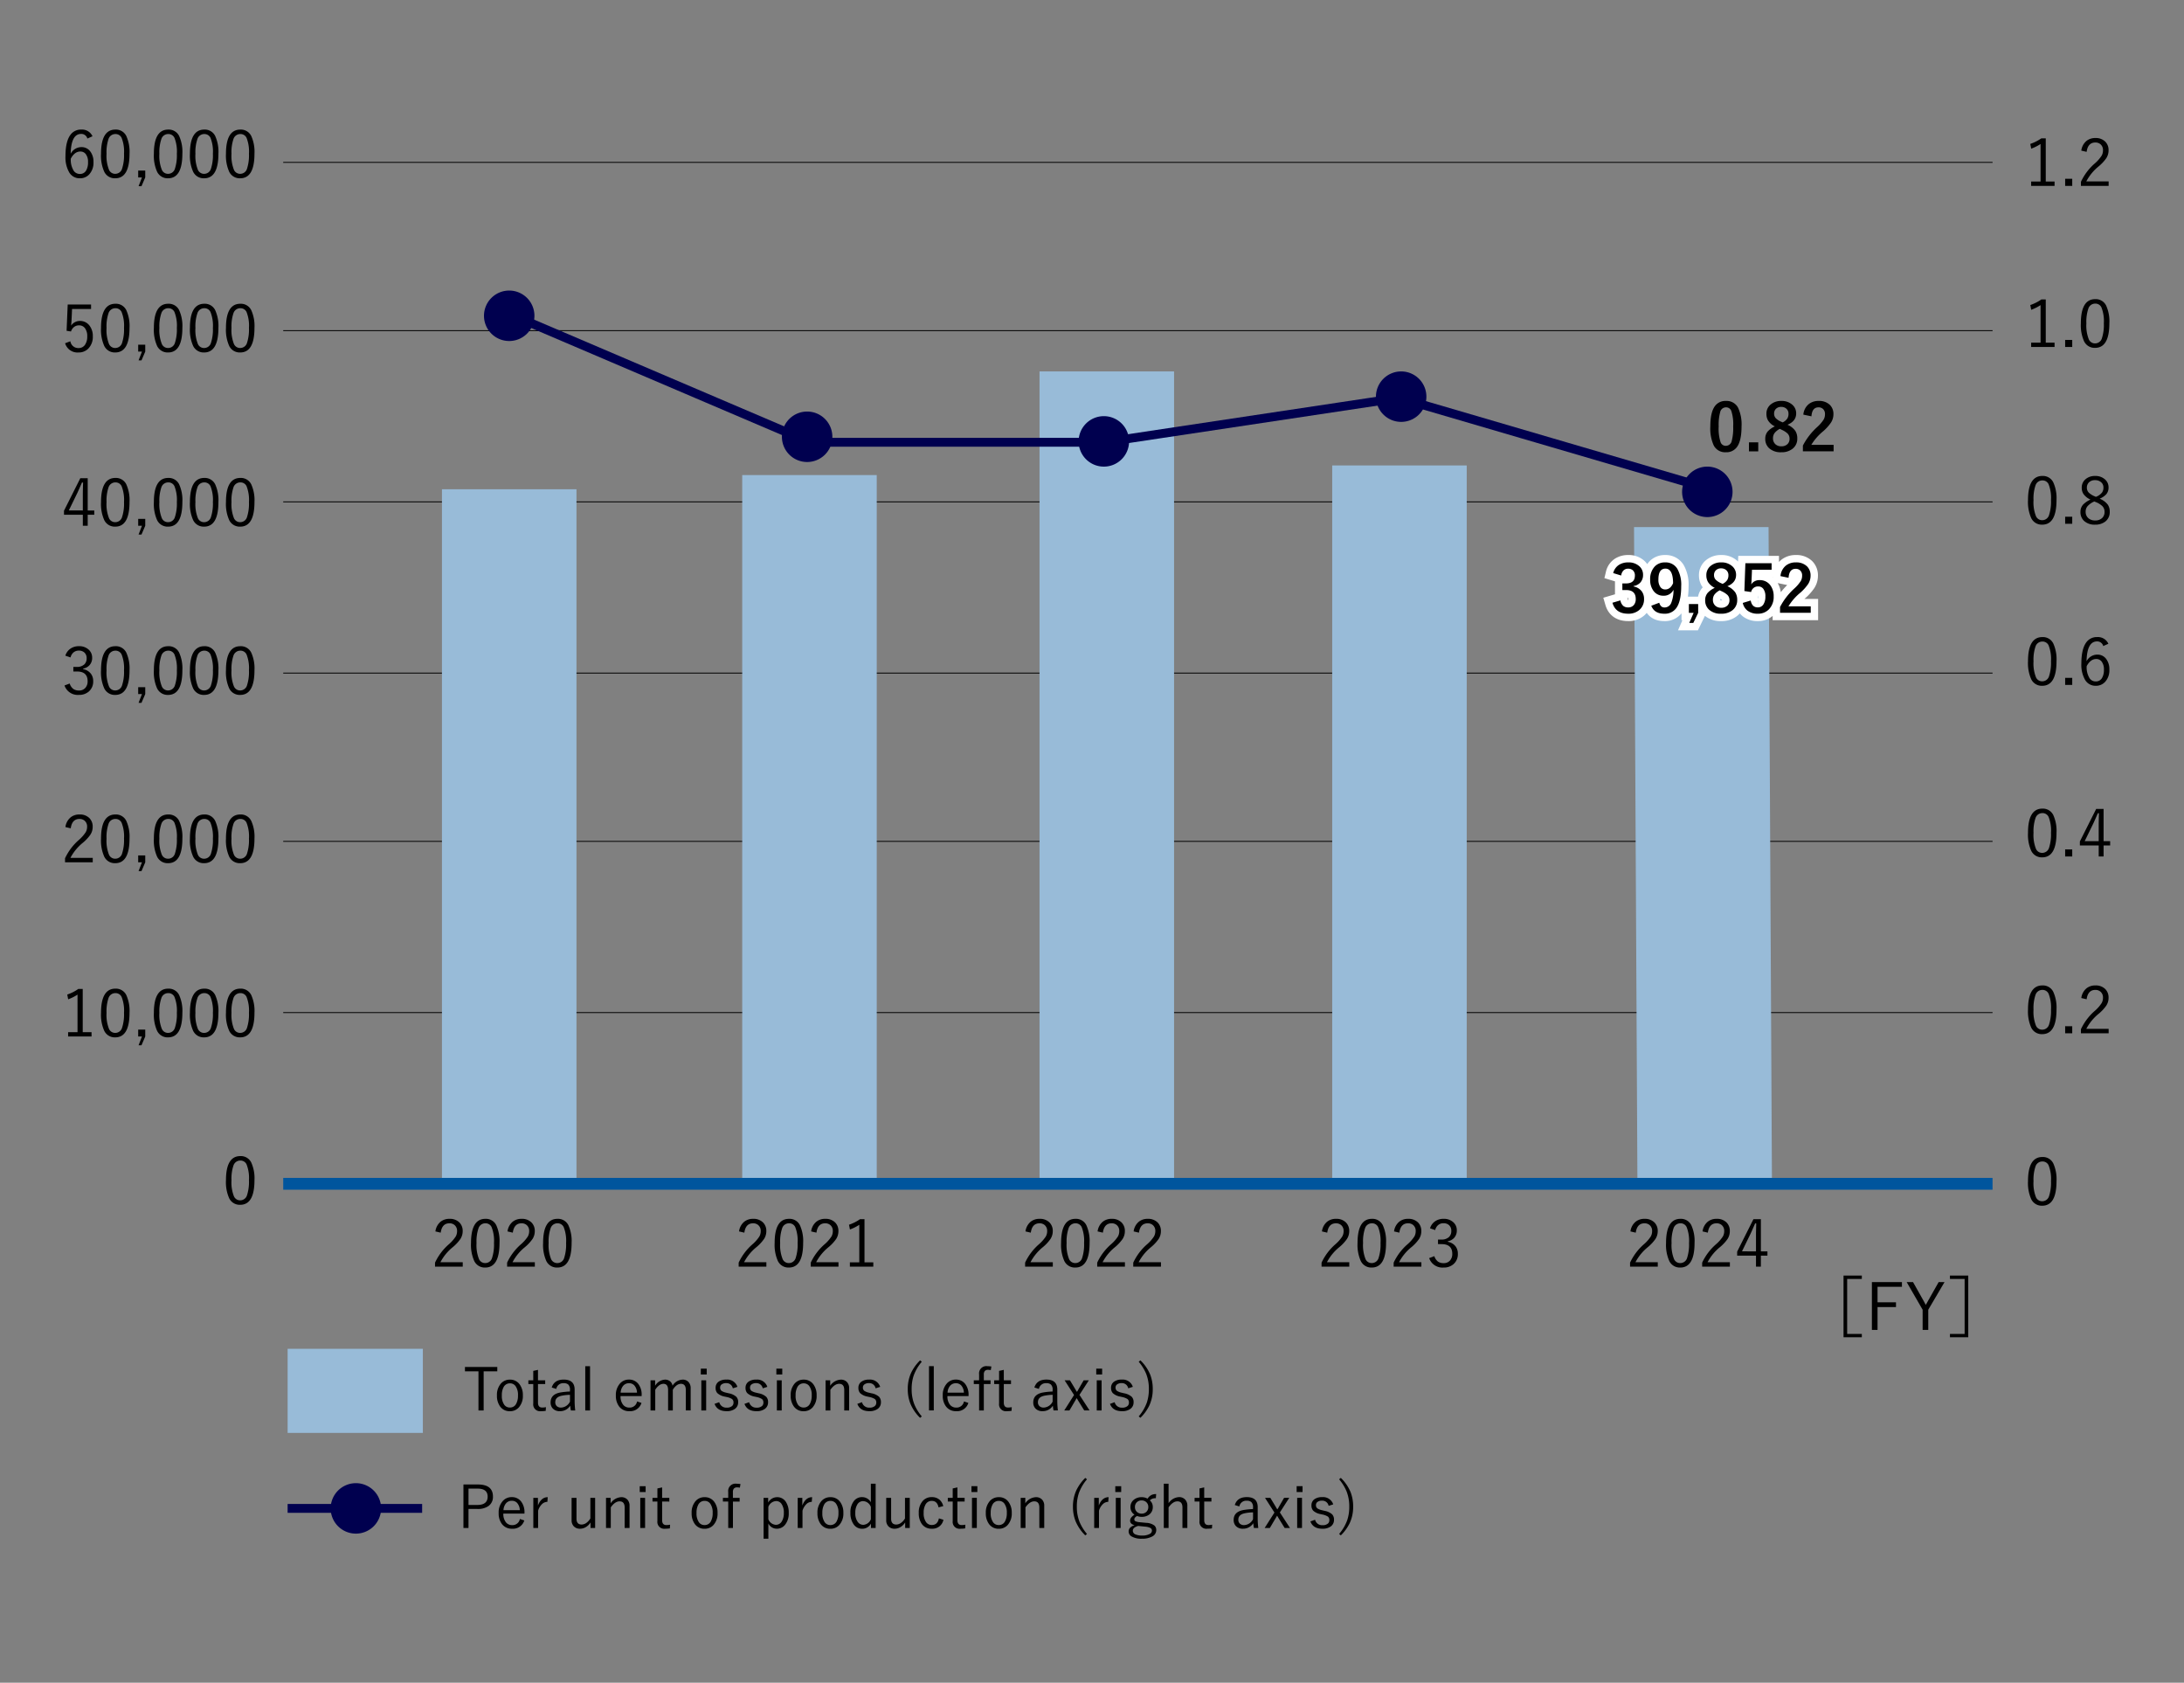 <svg xmlns="http://www.w3.org/2000/svg" width="740" height="570" viewBox="0 0 740 570">
  <rect x="0" y="0" width="740" height="570" fill="#808080" stroke="none"/>
  <g id="env_data02" transform="translate(-10.244 -81.211)">
    <line id="線_336" data-name="線 336" x2="579.167" transform="translate(106.208 136.211)" fill="none" stroke="#000" stroke-miterlimit="10" stroke-width="0.3"/>
    <line id="線_337" data-name="線 337" x2="579.167" transform="translate(106.208 193.211)" fill="none" stroke="#000" stroke-miterlimit="10" stroke-width="0.3"/>
    <line id="線_338" data-name="線 338" x2="579.167" transform="translate(106.208 251.211)" fill="none" stroke="#000" stroke-miterlimit="10" stroke-width="0.3"/>
    <line id="線_339" data-name="線 339" x2="579.167" transform="translate(106.208 309.211)" fill="none" stroke="#000" stroke-miterlimit="10" stroke-width="0.3"/>
    <line id="線_340" data-name="線 340" x2="579.167" transform="translate(106.208 366.211)" fill="none" stroke="#000" stroke-miterlimit="10" stroke-width="0.3"/>
    <line id="線_341" data-name="線 341" x2="579.167" transform="translate(106.208 424.211)" fill="none" stroke="#000" stroke-miterlimit="10" stroke-width="0.3"/>
    <rect id="長方形_287" data-name="長方形 287" width="45.581" height="235.773" transform="translate(159.989 246.938)" fill="#98bbd8"/>
    <rect id="長方形_289" data-name="長方形 289" width="45.581" height="240.578" transform="translate(261.728 242.133)" fill="#98bbd8"/>
    <rect id="長方形_291" data-name="長方形 291" width="45.581" height="275.684" transform="translate(362.467 207.027)" fill="#98bbd8"/>
    <rect id="長方形_293" data-name="長方形 293" width="45.581" height="243.836" transform="translate(461.629 238.875)" fill="#98bbd8"/>
    <path id="パス_1181" data-name="パス 1181" d="M155.838,291.648h45.581L200.262,68.7H154.681Z" transform="translate(409.216 191.063)" fill="#98bbd8"/>
    <line id="線_342" data-name="線 342" x2="579.167" transform="translate(106.208 482.211)" fill="none" stroke="#00559d" stroke-miterlimit="10" stroke-width="4"/>
    <path id="パス_1183" data-name="パス 1183" d="M45.905,50.863,147.424,94.191h99.648l99.92-15.032,105.667,30.949" transform="translate(137.309 136.831)" fill="none" stroke="#00004f" stroke-miterlimit="10" stroke-width="3"/>
    <line id="線_343" data-name="線 343" x2="45.581" transform="translate(107.698 592.163)" fill="none" stroke="#00004f" stroke-miterlimit="10" stroke-width="3"/>
    <rect id="長方形_295" data-name="長方形 295" width="45.822" height="28.489" transform="translate(107.698 538.103)" fill="#98bbd8"/>
    <path id="パス_1195" data-name="パス 1195" d="M60.435,51.22a8.546,8.546,0,1,1-8.546-8.546,8.547,8.547,0,0,1,8.546,8.546" transform="translate(130.888 136.959)" fill="#00004f"/>
    <path id="パス_1196" data-name="パス 1196" d="M89.227,67.386a8.546,8.546,0,1,1-8.546-8.546,8.547,8.547,0,0,1,8.546,8.546" transform="translate(203.042 161.779)" fill="#00004f"/>
    <path id="パス_1197" data-name="パス 1197" d="M118.02,66.553a8.546,8.546,0,1,1-8.546-8.546,8.547,8.547,0,0,1,8.546,8.546" transform="translate(274.785 164.172)" fill="#00004f"/>
    <path id="パス_1198" data-name="パス 1198" d="M146.812,60.012a8.546,8.546,0,1,1-8.546-8.546,8.547,8.547,0,0,1,8.546,8.546" transform="translate(346.732 155.561)" fill="#00004f"/>
    <path id="パス_1199" data-name="パス 1199" d="M175.6,72.457a8.546,8.546,0,1,1-8.546-8.546,8.547,8.547,0,0,1,8.546,8.546" transform="translate(421.679 175.361)" fill="#00004f"/>
    <path id="パス_1184" data-name="パス 1184" d="M83.426,162.248A8.546,8.546,0,1,1,74.88,153.7a8.547,8.547,0,0,1,8.546,8.546" transform="translate(55.947 429.916)" fill="#00004f"/>
    <path id="パス_4937" data-name="パス 4937" d="M20.9-18.81v1.139H15.931V.956H20.9V2.095H14.7v-20.9Zm13.589,2.2V-15H26.222v5.253h6.252v1.611H26.222V-.4H24.31v-16.21Zm14.438,0L43.409-7.24V-.4H41.5V-7.24l-5.414-9.367h2.159l3.717,6.6q.043.086.322.612.172.3.29.516.129-.215.354-.623.193-.344.3-.548l3.706-6.553Zm1.826-2.2h6.209v20.9H50.757V.956H55.73V-17.671H50.757Z" transform="translate(620.184 532.103)"/>
    <path id="パス_4936" data-name="パス 4936" d="M11.738-15.1v1.484H7.119V-.361H5.361V-13.613H.781V-15.1Zm4.287,4.3a3.9,3.9,0,0,1,3.291,1.611A5.993,5.993,0,0,1,20.4-5.479a5.787,5.787,0,0,1-1.387,4.111A3.929,3.929,0,0,1,16.006-.1a3.919,3.919,0,0,1-3.32-1.621,6.027,6.027,0,0,1-1.064-3.7,5.787,5.787,0,0,1,1.387-4.111A3.94,3.94,0,0,1,16.025-10.8Zm0,1.26a2.318,2.318,0,0,0-2.109,1.2,5.576,5.576,0,0,0-.635,2.881,5.175,5.175,0,0,0,.82,3.174,2.264,2.264,0,0,0,1.9.928A2.292,2.292,0,0,0,18.1-2.549a5.606,5.606,0,0,0,.645-2.91,5.111,5.111,0,0,0-.82-3.154A2.254,2.254,0,0,0,16.025-9.541Zm9.5-4.57v3.535h2.441v1.26H25.527v6.3q0,1.66,1.416,1.66a5.705,5.705,0,0,0,1.279-.127l-.078,1.26a10.42,10.42,0,0,1-1.582.107,2.318,2.318,0,0,1-2.637-2.607V-9.316h-1.66v-1.26h1.66V-13.76Zm4.658,5.977q.84-2.686,4.063-2.686,3.7,0,3.7,3.4v3.74a26.2,26.2,0,0,0,.2,3.32H36.67a12.969,12.969,0,0,1-.225-1.621,4.007,4.007,0,0,1-3.5,1.865,3.119,3.119,0,0,1-2.422-.928A2.922,2.922,0,0,1,29.8-3.1q0-2.764,3.359-3.359a26.631,26.631,0,0,1,3.2-.322v-.537a2.378,2.378,0,0,0-.576-1.826A2.285,2.285,0,0,0,34.209-9.6a2.353,2.353,0,0,0-2.48,1.943Zm6.182,2.48a15.247,15.247,0,0,0-2.842.313q-2.139.459-2.139,2.168a1.729,1.729,0,0,0,.576,1.4,2.071,2.071,0,0,0,1.387.439,3.525,3.525,0,0,0,3.018-2.021Zm6.8-9.707v15H41.543v-15ZM60.654-5.234H53.5a4.405,4.405,0,0,0,.928,3.018,2.635,2.635,0,0,0,2.07.879,2.506,2.506,0,0,0,2.6-2.08l1.5.5a3.982,3.982,0,0,1-4.121,2.8,4.118,4.118,0,0,1-3.467-1.6,5.92,5.92,0,0,1-1.094-3.721A5.75,5.75,0,0,1,53.33-9.531a3.959,3.959,0,0,1,3.008-1.289A3.859,3.859,0,0,1,59.58-9.258,5.869,5.869,0,0,1,60.654-5.6ZM59.072-6.4a3.882,3.882,0,0,0-.928-2.471,2.383,2.383,0,0,0-1.787-.713,2.5,2.5,0,0,0-2.051.977A3.916,3.916,0,0,0,53.535-6.4Zm6.143-4.18v1.855a4.139,4.139,0,0,1,3.34-2.08,2.592,2.592,0,0,1,1.807.645,2.378,2.378,0,0,1,.752,1.416,4.182,4.182,0,0,1,3.4-2.061,2.576,2.576,0,0,1,2.07.869,3.006,3.006,0,0,1,.674,2.051v7.52H75.615V-7.295q0-2.09-1.68-2.09a2.5,2.5,0,0,0-1.562.625,4.731,4.731,0,0,0-1.162,1.406V-.361h-1.6V-7.295q0-2.09-1.6-2.09a2.487,2.487,0,0,0-1.533.605,5,5,0,0,0-1.221,1.426V-.361h-1.6V-10.576Zm17.295,0V-.361H80.869V-10.576Zm.186-3.945v1.982h-2v-1.982ZM93.1-8.359l-1.562.5a2.158,2.158,0,0,0-2.217-1.758,2.458,2.458,0,0,0-1.6.459,1.24,1.24,0,0,0-.479,1.006A1.355,1.355,0,0,0,87.725-7a4.656,4.656,0,0,0,1.611.625l.82.2A5.266,5.266,0,0,1,92.725-4.99a2.551,2.551,0,0,1,.625,1.836,2.666,2.666,0,0,1-1.1,2.266,4.67,4.67,0,0,1-2.832.771q-3.145,0-4.062-2.48l1.582-.566a2.429,2.429,0,0,0,2.52,1.846,2.615,2.615,0,0,0,1.855-.566A1.456,1.456,0,0,0,91.768-3a1.448,1.448,0,0,0-.488-1.23A5.551,5.551,0,0,0,89.531-4.9l-.82-.176a4.887,4.887,0,0,1-2.451-1.2,2.607,2.607,0,0,1-.547-1.758,2.452,2.452,0,0,1,1.025-2.08,4.326,4.326,0,0,1,2.6-.7A3.61,3.61,0,0,1,93.1-8.359Zm10.137,0-1.562.5a2.158,2.158,0,0,0-2.217-1.758,2.458,2.458,0,0,0-1.6.459,1.24,1.24,0,0,0-.479,1.006A1.355,1.355,0,0,0,97.861-7a4.656,4.656,0,0,0,1.611.625l.82.2a5.266,5.266,0,0,1,2.568,1.191,2.551,2.551,0,0,1,.625,1.836,2.666,2.666,0,0,1-1.1,2.266,4.67,4.67,0,0,1-2.832.771q-3.145,0-4.062-2.48l1.582-.566a2.429,2.429,0,0,0,2.52,1.846,2.615,2.615,0,0,0,1.855-.566A1.456,1.456,0,0,0,101.9-3a1.448,1.448,0,0,0-.488-1.23A5.551,5.551,0,0,0,99.668-4.9l-.82-.176a4.887,4.887,0,0,1-2.451-1.2,2.607,2.607,0,0,1-.547-1.758,2.452,2.452,0,0,1,1.025-2.08,4.326,4.326,0,0,1,2.6-.7A3.61,3.61,0,0,1,103.232-8.359Zm4.873-2.217V-.361h-1.641V-10.576Zm.186-3.945v1.982h-2v-1.982Zm7.266,3.721a3.9,3.9,0,0,1,3.291,1.611,5.993,5.993,0,0,1,1.084,3.711,5.787,5.787,0,0,1-1.387,4.111A3.929,3.929,0,0,1,115.537-.1a3.919,3.919,0,0,1-3.32-1.621,6.027,6.027,0,0,1-1.064-3.7,5.787,5.787,0,0,1,1.387-4.111A3.94,3.94,0,0,1,115.557-10.8Zm0,1.26a2.318,2.318,0,0,0-2.109,1.2,5.576,5.576,0,0,0-.635,2.881,5.175,5.175,0,0,0,.82,3.174,2.264,2.264,0,0,0,1.9.928,2.292,2.292,0,0,0,2.09-1.191,5.606,5.606,0,0,0,.645-2.91,5.111,5.111,0,0,0-.82-3.154A2.254,2.254,0,0,0,115.557-9.541Zm8.975-1.035v1.855a4.565,4.565,0,0,1,3.574-2.08,2.723,2.723,0,0,1,2.148.869,2.952,2.952,0,0,1,.693,2.051v7.52h-1.66V-7.295q0-2.09-1.719-2.09-1.553,0-2.979,2.031V-.361h-1.621V-10.576Zm16.943,2.217-1.562.5A2.158,2.158,0,0,0,137.7-9.619a2.458,2.458,0,0,0-1.6.459,1.24,1.24,0,0,0-.479,1.006A1.355,1.355,0,0,0,136.1-7a4.657,4.657,0,0,0,1.611.625l.82.2A5.266,5.266,0,0,1,141.1-4.99a2.551,2.551,0,0,1,.625,1.836,2.666,2.666,0,0,1-1.1,2.266,4.67,4.67,0,0,1-2.832.771q-3.145,0-4.062-2.48l1.582-.566a2.429,2.429,0,0,0,2.52,1.846,2.615,2.615,0,0,0,1.855-.566A1.456,1.456,0,0,0,140.146-3a1.448,1.448,0,0,0-.488-1.23A5.551,5.551,0,0,0,137.91-4.9l-.82-.176a4.887,4.887,0,0,1-2.451-1.2,2.607,2.607,0,0,1-.547-1.758,2.452,2.452,0,0,1,1.025-2.08,4.326,4.326,0,0,1,2.6-.7A3.61,3.61,0,0,1,141.475-8.359Zm14.092-8.5a15.094,15.094,0,0,0-2.764,4.717,14.256,14.256,0,0,0-.674,4.541,13.8,13.8,0,0,0,.9,5.137,15.516,15.516,0,0,0,2.539,4.121l-.576.479a14.4,14.4,0,0,1-3.291-4.8,13.145,13.145,0,0,1-.889-4.932,12.964,12.964,0,0,1,1.162-5.566,14.9,14.9,0,0,1,3.018-4.17Zm4.063,1.494v15h-1.621v-15ZM171.416-5.234h-7.158a4.405,4.405,0,0,0,.928,3.018,2.635,2.635,0,0,0,2.07.879,2.506,2.506,0,0,0,2.6-2.08l1.5.5a3.982,3.982,0,0,1-4.121,2.8,4.118,4.118,0,0,1-3.467-1.6,5.92,5.92,0,0,1-1.094-3.721,5.75,5.75,0,0,1,1.416-4.092A3.959,3.959,0,0,1,167.1-10.82a3.859,3.859,0,0,1,3.242,1.563A5.869,5.869,0,0,1,171.416-5.6ZM169.834-6.4a3.882,3.882,0,0,0-.928-2.471,2.383,2.383,0,0,0-1.787-.713,2.5,2.5,0,0,0-2.051.977A3.916,3.916,0,0,0,164.3-6.4Zm9.316-8.857-.2,1.221a8.2,8.2,0,0,0-.879-.088,1.429,1.429,0,0,0-1.182.43,1.844,1.844,0,0,0-.3,1.172v1.943h2.275v1.26h-2.275V-.361h-1.6V-9.316h-1.8v-1.26h1.8v-2a2.469,2.469,0,0,1,2.8-2.783A11.008,11.008,0,0,1,179.15-15.254Zm4.209,1.143v3.535H185.8v1.26h-2.441v6.3q0,1.66,1.416,1.66a5.705,5.705,0,0,0,1.279-.127l-.078,1.26a10.42,10.42,0,0,1-1.582.107,2.318,2.318,0,0,1-2.637-2.607V-9.316H180.1v-1.26h1.66V-13.76Zm10.361,5.977q.84-2.686,4.063-2.686,3.7,0,3.7,3.4v3.74a26.2,26.2,0,0,0,.2,3.32h-1.475a12.969,12.969,0,0,1-.225-1.621,4.007,4.007,0,0,1-3.5,1.865,3.119,3.119,0,0,1-2.422-.928A2.922,2.922,0,0,1,193.34-3.1q0-2.764,3.359-3.359a26.631,26.631,0,0,1,3.2-.322v-.537a2.378,2.378,0,0,0-.576-1.826,2.285,2.285,0,0,0-1.582-.459,2.353,2.353,0,0,0-2.48,1.943Zm6.182,2.48a15.247,15.247,0,0,0-2.842.313q-2.139.459-2.139,2.168a1.729,1.729,0,0,0,.576,1.4,2.071,2.071,0,0,0,1.387.439A3.525,3.525,0,0,0,199.9-3.359Zm12.275-4.922-3.184,4.941,3.428,5.273h-1.807l-2.041-3.3q-.4-.674-.518-.879-.1.176-.273.479-.156.254-.225.381L205.6-.361h-1.758l3.32-5.234-3.2-4.98h1.807L207.6-7.539a10.217,10.217,0,0,0,.537.879,6.325,6.325,0,0,0,.547-.918l1.738-3Zm4.316,0V-.361h-1.641V-10.576Zm.186-3.945v1.982h-2v-1.982Zm10.4,6.162-1.562.5A2.158,2.158,0,0,0,223.3-9.619a2.458,2.458,0,0,0-1.6.459,1.24,1.24,0,0,0-.479,1.006A1.355,1.355,0,0,0,221.709-7a4.657,4.657,0,0,0,1.611.625l.82.2a5.266,5.266,0,0,1,2.568,1.191,2.551,2.551,0,0,1,.625,1.836,2.666,2.666,0,0,1-1.1,2.266,4.67,4.67,0,0,1-2.832.771q-3.145,0-4.062-2.48l1.582-.566a2.429,2.429,0,0,0,2.52,1.846,2.615,2.615,0,0,0,1.855-.566A1.456,1.456,0,0,0,225.752-3a1.448,1.448,0,0,0-.488-1.23,5.551,5.551,0,0,0-1.748-.674l-.82-.176a4.887,4.887,0,0,1-2.451-1.2,2.607,2.607,0,0,1-.547-1.758,2.452,2.452,0,0,1,1.025-2.08,4.326,4.326,0,0,1,2.6-.7A3.61,3.61,0,0,1,227.08-8.359Zm2.568-8.975a14.532,14.532,0,0,1,3.3,4.8,13.275,13.275,0,0,1,.879,4.932,12.964,12.964,0,0,1-1.162,5.566,14.9,14.9,0,0,1-3.018,4.17l-.576-.479a15.094,15.094,0,0,0,2.764-4.717A14.2,14.2,0,0,0,232.51-7.6a13.8,13.8,0,0,0-.9-5.137,15.516,15.516,0,0,0-2.539-4.121Z" transform="translate(167.002 559.347)"/>
    <path id="パス_4935" data-name="パス 4935" d="M2.1-15.1H7q5.1,0,5.1,4.092a3.735,3.735,0,0,1-1.523,3.213,6.217,6.217,0,0,1-3.721.986H3.818V-.361H2.1Zm1.719,1.4v5.537H6.777q3.525,0,3.525-2.822,0-2.715-3.408-2.715ZM22.783-5.234H15.625a4.405,4.405,0,0,0,.928,3.018,2.635,2.635,0,0,0,2.07.879,2.506,2.506,0,0,0,2.6-2.08l1.5.5A3.982,3.982,0,0,1,18.6-.117a4.118,4.118,0,0,1-3.467-1.6,5.92,5.92,0,0,1-1.094-3.721,5.75,5.75,0,0,1,1.416-4.092,3.959,3.959,0,0,1,3.008-1.289,3.859,3.859,0,0,1,3.242,1.563A5.869,5.869,0,0,1,22.783-5.6ZM21.2-6.4a3.882,3.882,0,0,0-.928-2.471,2.383,2.383,0,0,0-1.787-.713,2.5,2.5,0,0,0-2.051.977A3.916,3.916,0,0,0,15.664-6.4Zm9.463-4.4-.117,1.582a2.652,2.652,0,0,0-1.914.859A5.055,5.055,0,0,0,27.4-6.221V-.361H25.781V-10.576h1.563v2.6Q28.437-10.8,30.664-10.8Zm16.064.225V-.361H45.166V-2.236a4.758,4.758,0,0,1-1.68,1.621,3.852,3.852,0,0,1-1.875.5,2.783,2.783,0,0,1-2.129-.83,2.883,2.883,0,0,1-.732-2.07v-7.559h1.66v7.061q0,1.982,1.758,1.982a2.834,2.834,0,0,0,1.7-.645A4.612,4.612,0,0,0,45.107-3.6v-6.973Zm5.244,0v1.855a4.565,4.565,0,0,1,3.574-2.08,2.723,2.723,0,0,1,2.148.869,2.952,2.952,0,0,1,.693,2.051v7.52h-1.66V-7.295q0-2.09-1.719-2.09-1.553,0-2.979,2.031V-.361H50.41V-10.576Zm11.68,0V-.361H62.012V-10.576Zm.186-3.945v1.982h-2v-1.982Zm5.586.41v3.535h2.441v1.26H69.424v6.3q0,1.66,1.416,1.66a5.705,5.705,0,0,0,1.279-.127l-.078,1.26a10.42,10.42,0,0,1-1.582.107,2.318,2.318,0,0,1-2.637-2.607V-9.316h-1.66v-1.26h1.66V-13.76Zm14.4,3.311a3.9,3.9,0,0,1,3.291,1.611A5.993,5.993,0,0,1,88.2-5.479a5.787,5.787,0,0,1-1.387,4.111A3.929,3.929,0,0,1,83.809-.1a3.919,3.919,0,0,1-3.32-1.621,6.027,6.027,0,0,1-1.064-3.7,5.787,5.787,0,0,1,1.387-4.111A3.94,3.94,0,0,1,83.828-10.8Zm0,1.26a2.318,2.318,0,0,0-2.109,1.2,5.576,5.576,0,0,0-.635,2.881,5.175,5.175,0,0,0,.82,3.174,2.264,2.264,0,0,0,1.9.928A2.292,2.292,0,0,0,85.9-2.549a5.606,5.606,0,0,0,.645-2.91,5.111,5.111,0,0,0-.82-3.154A2.254,2.254,0,0,0,83.828-9.541Zm12.148-5.713-.2,1.221a8.2,8.2,0,0,0-.879-.088,1.429,1.429,0,0,0-1.182.43,1.844,1.844,0,0,0-.3,1.172v1.943h2.275v1.26H93.418V-.361h-1.6V-9.316h-1.8v-1.26h1.8v-2a2.469,2.469,0,0,1,2.8-2.783A11.008,11.008,0,0,1,95.977-15.254Zm9.385,4.678v1.6a3.441,3.441,0,0,1,3.018-1.826,3.416,3.416,0,0,1,2.959,1.563,6.42,6.42,0,0,1,.986,3.74A6.016,6.016,0,0,1,111-1.357a3.493,3.493,0,0,1-2.715,1.24A3.138,3.138,0,0,1,105.42-1.9V3.262H103.8V-10.576Zm.059,3.057v4.18a2.914,2.914,0,0,0,2.52,1.9,2.317,2.317,0,0,0,2.031-1.152,5.235,5.235,0,0,0,.693-2.871,5.055,5.055,0,0,0-.84-3.145,2.156,2.156,0,0,0-1.768-.879A2.979,2.979,0,0,0,105.42-7.52ZM120.244-10.8l-.117,1.582a2.652,2.652,0,0,0-1.914.859,5.055,5.055,0,0,0-1.23,2.139V-.361h-1.621V-10.576h1.563v2.6Q118.018-10.8,120.244-10.8Zm6.211,0a3.9,3.9,0,0,1,3.291,1.611,5.993,5.993,0,0,1,1.084,3.711,5.787,5.787,0,0,1-1.387,4.111A3.929,3.929,0,0,1,126.436-.1a3.919,3.919,0,0,1-3.32-1.621,6.027,6.027,0,0,1-1.064-3.7,5.787,5.787,0,0,1,1.387-4.111A3.94,3.94,0,0,1,126.455-10.8Zm0,1.26a2.318,2.318,0,0,0-2.109,1.2,5.576,5.576,0,0,0-.635,2.881,5.175,5.175,0,0,0,.82,3.174,2.264,2.264,0,0,0,1.9.928,2.292,2.292,0,0,0,2.09-1.191,5.606,5.606,0,0,0,.645-2.91,5.111,5.111,0,0,0-.82-3.154A2.254,2.254,0,0,0,126.455-9.541Zm15.313-5.82v15h-1.582V-1.855A3.33,3.33,0,0,1,137.207-.1a3.443,3.443,0,0,1-2.969-1.611,6.475,6.475,0,0,1-1.016-3.77A6.1,6.1,0,0,1,134.5-9.619a3.414,3.414,0,0,1,2.666-1.2,3.38,3.38,0,0,1,2.979,1.738v-6.279ZM140.146-7.5a2.919,2.919,0,0,0-2.6-1.963,2.245,2.245,0,0,0-1.992,1.143,5.3,5.3,0,0,0-.674,2.861,4.839,4.839,0,0,0,.9,3.145,2.3,2.3,0,0,0,1.846.879,2.928,2.928,0,0,0,2.52-1.9Zm13.184-3.076V-.361h-1.562V-2.236a4.758,4.758,0,0,1-1.68,1.621,3.852,3.852,0,0,1-1.875.5,2.783,2.783,0,0,1-2.129-.83,2.883,2.883,0,0,1-.732-2.07v-7.559h1.66v7.061q0,1.982,1.758,1.982a2.835,2.835,0,0,0,1.7-.645,4.612,4.612,0,0,0,1.24-1.426v-6.973Zm11.348,2.8-1.6.42q-.439-2.187-2.275-2.187a2.322,2.322,0,0,0-2.109,1.191,5.419,5.419,0,0,0-.654,2.871,5.111,5.111,0,0,0,.84,3.174,2.316,2.316,0,0,0,1.924.928q1.953,0,2.393-2.246l1.543.479a3.766,3.766,0,0,1-3.955,3.027,3.952,3.952,0,0,1-3.369-1.6,6.132,6.132,0,0,1-1.035-3.721,5.8,5.8,0,0,1,1.367-4.111,3.963,3.963,0,0,1,3.037-1.27,3.9,3.9,0,0,1,2.617.879A4.115,4.115,0,0,1,164.678-7.773Zm4.8-6.338v3.535h2.441v1.26h-2.441v6.3q0,1.66,1.416,1.66a5.705,5.705,0,0,0,1.279-.127L172.1-.225a10.42,10.42,0,0,1-1.582.107,2.318,2.318,0,0,1-2.637-2.607V-9.316h-1.66v-1.26h1.66V-13.76Zm6.572,3.535V-.361h-1.641V-10.576Zm.186-3.945v1.982h-2v-1.982Zm7.266,3.721A3.9,3.9,0,0,1,186.8-9.189a5.993,5.993,0,0,1,1.084,3.711,5.787,5.787,0,0,1-1.387,4.111A3.929,3.929,0,0,1,183.486-.1a3.919,3.919,0,0,1-3.32-1.621,6.027,6.027,0,0,1-1.064-3.7,5.787,5.787,0,0,1,1.387-4.111A3.94,3.94,0,0,1,183.506-10.8Zm0,1.26a2.318,2.318,0,0,0-2.109,1.2,5.576,5.576,0,0,0-.635,2.881,5.175,5.175,0,0,0,.82,3.174,2.264,2.264,0,0,0,1.9.928,2.292,2.292,0,0,0,2.09-1.191,5.606,5.606,0,0,0,.645-2.91,5.111,5.111,0,0,0-.82-3.154A2.254,2.254,0,0,0,183.506-9.541Zm8.975-1.035v1.855a4.565,4.565,0,0,1,3.574-2.08,2.723,2.723,0,0,1,2.148.869,2.952,2.952,0,0,1,.693,2.051v7.52h-1.66V-7.295q0-2.09-1.719-2.09-1.553,0-2.979,2.031V-.361h-1.621V-10.576Zm20.9-6.279a15.094,15.094,0,0,0-2.764,4.717,14.256,14.256,0,0,0-.674,4.541,13.8,13.8,0,0,0,.9,5.137,15.516,15.516,0,0,0,2.539,4.121l-.576.479a14.4,14.4,0,0,1-3.291-4.8,13.145,13.145,0,0,1-.889-4.932,12.964,12.964,0,0,1,1.162-5.566,14.9,14.9,0,0,1,3.018-4.17ZM220.7-10.8l-.117,1.582a2.652,2.652,0,0,0-1.914.859,5.055,5.055,0,0,0-1.23,2.139V-.361H215.82V-10.576h1.563v2.6Q218.477-10.8,220.7-10.8Zm4.082.225V-.361h-1.641V-10.576Zm.186-3.945v1.982h-2v-1.982Zm11.855,2.666-.117,1.4a3.272,3.272,0,0,0-1.27.205,2.64,2.64,0,0,0-.771.537,2.82,2.82,0,0,1,1.006,2.236,3.053,3.053,0,0,1-1.191,2.549,4.112,4.112,0,0,1-2.588.791,3.927,3.927,0,0,1-1.543-.293q-.928.518-.928,1.133a.676.676,0,0,0,.391.654,5.128,5.128,0,0,0,1.514.332l2.061.2a5.02,5.02,0,0,1,2.842.918,2.018,2.018,0,0,1,.615,1.563,2.4,2.4,0,0,1-1.4,2.158,6.95,6.95,0,0,1-3.457.742,6.527,6.527,0,0,1-3.477-.762A1.94,1.94,0,0,1,227.49.8q0-1.455,2.021-2.119-1.523-.352-1.523-1.523,0-1.084,1.484-2.031a2.958,2.958,0,0,1-1.367-2.607,3.028,3.028,0,0,1,1.23-2.51,4.059,4.059,0,0,1,2.549-.811,3.934,3.934,0,0,1,2.021.508,3.427,3.427,0,0,1,1.3-1.24A3.651,3.651,0,0,1,236.826-11.855ZM231.895-9.7a2.219,2.219,0,0,0-1.68.674,2.174,2.174,0,0,0-.586,1.563,2.132,2.132,0,0,0,.752,1.719,2.272,2.272,0,0,0,1.514.518,2.207,2.207,0,0,0,1.67-.674,2.174,2.174,0,0,0,.586-1.562A2.132,2.132,0,0,0,233.4-9.18,2.257,2.257,0,0,0,231.895-9.7Zm-1.182,8.643q-1.807.508-1.807,1.631a1.375,1.375,0,0,0,.986,1.27,5.477,5.477,0,0,0,2.148.352,5.131,5.131,0,0,0,2.607-.547,1.258,1.258,0,0,0,.732-1.094,1.007,1.007,0,0,0-.508-.928,4.875,4.875,0,0,0-1.807-.449Zm10.313-14.307v6.6a4.5,4.5,0,0,1,3.516-2.061,2.712,2.712,0,0,1,2.148.889,2.975,2.975,0,0,1,.693,2.051v7.52h-1.66V-7.295q0-2.09-1.719-2.09-1.533,0-2.979,2.031V-.361H239.4v-15Zm12.07,1.25v3.535h2.441v1.26H253.1v6.3q0,1.66,1.416,1.66a5.705,5.705,0,0,0,1.279-.127l-.078,1.26a10.42,10.42,0,0,1-1.582.107,2.318,2.318,0,0,1-2.637-2.607V-9.316h-1.66v-1.26h1.66V-13.76Zm10.361,5.977q.84-2.686,4.063-2.686,3.7,0,3.7,3.4v3.74a26.2,26.2,0,0,0,.2,3.32h-1.475a12.966,12.966,0,0,1-.225-1.621,4.007,4.007,0,0,1-3.5,1.865,3.118,3.118,0,0,1-2.422-.928,2.922,2.922,0,0,1-.723-2.051q0-2.764,3.359-3.359a26.631,26.631,0,0,1,3.2-.322v-.537a2.377,2.377,0,0,0-.576-1.826A2.285,2.285,0,0,0,267.48-9.6,2.353,2.353,0,0,0,265-7.656Zm6.182,2.48a15.247,15.247,0,0,0-2.842.313q-2.139.459-2.139,2.168a1.729,1.729,0,0,0,.576,1.4,2.071,2.071,0,0,0,1.387.439,3.525,3.525,0,0,0,3.018-2.021Zm12.275-4.922L278.73-5.635l3.428,5.273h-1.807l-2.041-3.3q-.4-.674-.518-.879-.1.176-.273.479-.156.254-.225.381l-1.963,3.32h-1.758l3.32-5.234-3.2-4.98H275.5l1.836,3.037a10.221,10.221,0,0,0,.537.879,6.325,6.325,0,0,0,.547-.918l1.738-3Zm4.316,0V-.361H284.59V-10.576Zm.186-3.945v1.982h-2v-1.982Zm10.4,6.162-1.562.5a2.158,2.158,0,0,0-2.217-1.758,2.458,2.458,0,0,0-1.6.459,1.24,1.24,0,0,0-.479,1.006A1.354,1.354,0,0,0,291.445-7a4.656,4.656,0,0,0,1.611.625l.82.2a5.266,5.266,0,0,1,2.568,1.191,2.551,2.551,0,0,1,.625,1.836,2.666,2.666,0,0,1-1.1,2.266,4.67,4.67,0,0,1-2.832.771q-3.145,0-4.062-2.48l1.582-.566a2.429,2.429,0,0,0,2.52,1.846,2.615,2.615,0,0,0,1.855-.566A1.456,1.456,0,0,0,295.488-3,1.448,1.448,0,0,0,295-4.229a5.55,5.55,0,0,0-1.748-.674l-.82-.176a4.887,4.887,0,0,1-2.451-1.2,2.607,2.607,0,0,1-.547-1.758,2.452,2.452,0,0,1,1.025-2.08,4.326,4.326,0,0,1,2.6-.7A3.61,3.61,0,0,1,296.816-8.359Zm2.568-8.975a14.531,14.531,0,0,1,3.3,4.8,13.275,13.275,0,0,1,.879,4.932A12.963,12.963,0,0,1,302.4-2.031a14.9,14.9,0,0,1-3.018,4.17l-.576-.479a15.1,15.1,0,0,0,2.764-4.717,14.2,14.2,0,0,0,.674-4.541,13.794,13.794,0,0,0-.9-5.137,15.516,15.516,0,0,0-2.539-4.121Z" transform="translate(165.168 599.162)"/>
    <path id="パス_4934" data-name="パス 4934" d="M-56.16-14.341l-1.74.773a2.1,2.1,0,0,0-2.105-1.568q-3.416,0-3.545,6.714a4.1,4.1,0,0,1,3.609-2.245A3.639,3.639,0,0,1-56.848-9.12a5.738,5.738,0,0,1,1.021,3.513A5.789,5.789,0,0,1-57.3-1.4,4.145,4.145,0,0,1-60.425-.107,4.069,4.069,0,0,1-64.1-2.191a10.283,10.283,0,0,1-1.214-5.446q0-4.866,1.633-7.122a4.339,4.339,0,0,1,3.717-1.848A3.88,3.88,0,0,1-56.16-14.341Zm-7.348,7.563a6.982,6.982,0,0,0,.978,4.114,2.469,2.469,0,0,0,2.105,1.085,2.343,2.343,0,0,0,2.105-1.16,5.307,5.307,0,0,0,.645-2.825,4.253,4.253,0,0,0-.795-2.782A2.236,2.236,0,0,0-60.3-9.174Q-62.2-9.174-63.508-6.778Zm15.1-9.829A3.917,3.917,0,0,1-44.7-14.427a12.954,12.954,0,0,1,1.085,5.983q0,8.336-4.834,8.336a3.943,3.943,0,0,1-3.738-2.234A13.327,13.327,0,0,1-53.271-8.4Q-53.271-16.607-48.4-16.607Zm0,1.515a2.412,2.412,0,0,0-2.331,1.7A13.791,13.791,0,0,0-51.4-8.422a12.705,12.705,0,0,0,.838,5.457,2.256,2.256,0,0,0,2.116,1.343,2.4,2.4,0,0,0,2.32-1.772,14.591,14.591,0,0,0,.645-5.027,12.572,12.572,0,0,0-.816-5.393A2.245,2.245,0,0,0-48.4-15.093ZM-38.285-2.729V-.4l-1.278,2.976h-.988L-39.4-.4h-1.278V-2.729ZM-30.5-16.607a3.917,3.917,0,0,1,3.706,2.181,12.954,12.954,0,0,1,1.085,5.983q0,8.336-4.834,8.336a3.943,3.943,0,0,1-3.738-2.234A13.327,13.327,0,0,1-35.363-8.4Q-35.363-16.607-30.5-16.607Zm0,1.515a2.412,2.412,0,0,0-2.331,1.7,13.791,13.791,0,0,0-.666,4.974,12.705,12.705,0,0,0,.838,5.457A2.256,2.256,0,0,0-30.54-1.622a2.4,2.4,0,0,0,2.32-1.772,14.591,14.591,0,0,0,.645-5.027,12.572,12.572,0,0,0-.816-5.393A2.245,2.245,0,0,0-30.5-15.093Zm12.214-1.515a3.917,3.917,0,0,1,3.706,2.181,12.954,12.954,0,0,1,1.085,5.983q0,8.336-4.834,8.336a3.943,3.943,0,0,1-3.738-2.234A13.327,13.327,0,0,1-23.149-8.4Q-23.149-16.607-18.283-16.607Zm0,1.515a2.412,2.412,0,0,0-2.331,1.7,13.791,13.791,0,0,0-.666,4.974,12.705,12.705,0,0,0,.838,5.457,2.256,2.256,0,0,0,2.116,1.343,2.4,2.4,0,0,0,2.32-1.772,14.591,14.591,0,0,0,.645-5.027,12.572,12.572,0,0,0-.816-5.393A2.245,2.245,0,0,0-18.283-15.093Zm12.214-1.515a3.917,3.917,0,0,1,3.706,2.181A12.954,12.954,0,0,1-1.278-8.443q0,8.336-4.834,8.336A3.943,3.943,0,0,1-9.851-2.342,13.327,13.327,0,0,1-10.936-8.4Q-10.936-16.607-6.069-16.607Zm0,1.515A2.412,2.412,0,0,0-8.4-13.4a13.791,13.791,0,0,0-.666,4.974,12.705,12.705,0,0,0,.838,5.457A2.256,2.256,0,0,0-6.112-1.622a2.4,2.4,0,0,0,2.32-1.772,14.591,14.591,0,0,0,.645-5.027,12.572,12.572,0,0,0-.816-5.393A2.245,2.245,0,0,0-6.069-15.093Z" transform="translate(97.744 141.711)"/>
    <path id="パス_4933" data-name="パス 4933" d="M-56.644-16.35v1.515h-6.445l-.172,3.8q-.011.344-.14,1.837a3.361,3.361,0,0,1,1.343-1.2,3.56,3.56,0,0,1,1.633-.387,3.961,3.961,0,0,1,3.266,1.6,5.668,5.668,0,0,1,1.106,3.577,5.653,5.653,0,0,1-1.568,4.232A4.485,4.485,0,0,1-60.865-.107a4.358,4.358,0,0,1-4.576-3.126l1.783-.666a2.694,2.694,0,0,0,2.771,2.3,2.542,2.542,0,0,0,2.234-1.182,4.826,4.826,0,0,0,.709-2.761,4.348,4.348,0,0,0-.849-2.89,2.424,2.424,0,0,0-1.944-.859,2.649,2.649,0,0,0-1.74.612,3.2,3.2,0,0,0-.967,1.461l-1.493-.226.376-8.905Zm8.239-.258A3.917,3.917,0,0,1-44.7-14.427a12.954,12.954,0,0,1,1.085,5.983q0,8.336-4.834,8.336a3.943,3.943,0,0,1-3.738-2.234A13.327,13.327,0,0,1-53.271-8.4Q-53.271-16.607-48.4-16.607Zm0,1.515a2.412,2.412,0,0,0-2.331,1.7A13.791,13.791,0,0,0-51.4-8.422a12.705,12.705,0,0,0,.838,5.457,2.256,2.256,0,0,0,2.116,1.343,2.4,2.4,0,0,0,2.32-1.772,14.591,14.591,0,0,0,.645-5.027,12.572,12.572,0,0,0-.816-5.393A2.245,2.245,0,0,0-48.4-15.093ZM-38.285-2.729V-.4l-1.278,2.976h-.988L-39.4-.4h-1.278V-2.729ZM-30.5-16.607a3.917,3.917,0,0,1,3.706,2.181,12.954,12.954,0,0,1,1.085,5.983q0,8.336-4.834,8.336a3.943,3.943,0,0,1-3.738-2.234A13.327,13.327,0,0,1-35.363-8.4Q-35.363-16.607-30.5-16.607Zm0,1.515a2.412,2.412,0,0,0-2.331,1.7,13.791,13.791,0,0,0-.666,4.974,12.705,12.705,0,0,0,.838,5.457A2.256,2.256,0,0,0-30.54-1.622a2.4,2.4,0,0,0,2.32-1.772,14.591,14.591,0,0,0,.645-5.027,12.572,12.572,0,0,0-.816-5.393A2.245,2.245,0,0,0-30.5-15.093Zm12.214-1.515a3.917,3.917,0,0,1,3.706,2.181,12.954,12.954,0,0,1,1.085,5.983q0,8.336-4.834,8.336a3.943,3.943,0,0,1-3.738-2.234A13.327,13.327,0,0,1-23.149-8.4Q-23.149-16.607-18.283-16.607Zm0,1.515a2.412,2.412,0,0,0-2.331,1.7,13.791,13.791,0,0,0-.666,4.974,12.705,12.705,0,0,0,.838,5.457,2.256,2.256,0,0,0,2.116,1.343,2.4,2.4,0,0,0,2.32-1.772,14.591,14.591,0,0,0,.645-5.027,12.572,12.572,0,0,0-.816-5.393A2.245,2.245,0,0,0-18.283-15.093Zm12.214-1.515a3.917,3.917,0,0,1,3.706,2.181A12.954,12.954,0,0,1-1.278-8.443q0,8.336-4.834,8.336A3.943,3.943,0,0,1-9.851-2.342,13.327,13.327,0,0,1-10.936-8.4Q-10.936-16.607-6.069-16.607Zm0,1.515A2.412,2.412,0,0,0-8.4-13.4a13.791,13.791,0,0,0-.666,4.974,12.705,12.705,0,0,0,.838,5.457A2.256,2.256,0,0,0-6.112-1.622a2.4,2.4,0,0,0,2.32-1.772,14.591,14.591,0,0,0,.645-5.027,12.572,12.572,0,0,0-.816-5.393A2.245,2.245,0,0,0-6.069-15.093Z" transform="translate(97.744 200.711)"/>
    <path id="パス_4932" data-name="パス 4932" d="M-57.782-16.5V-5.586h2.224v1.45h-2.224V-.4h-1.654V-4.136h-6.381V-5.5l5.521-11ZM-59.437-5.586v-5.586q0-1.021.086-3.878h-.376q-1.246,2.857-1.536,3.459l-2.922,6ZM-48.4-16.607A3.917,3.917,0,0,1-44.7-14.427a12.954,12.954,0,0,1,1.085,5.983q0,8.336-4.834,8.336a3.943,3.943,0,0,1-3.738-2.234A13.327,13.327,0,0,1-53.271-8.4Q-53.271-16.607-48.4-16.607Zm0,1.515a2.412,2.412,0,0,0-2.331,1.7A13.791,13.791,0,0,0-51.4-8.422a12.705,12.705,0,0,0,.838,5.457,2.256,2.256,0,0,0,2.116,1.343,2.4,2.4,0,0,0,2.32-1.772,14.591,14.591,0,0,0,.645-5.027,12.572,12.572,0,0,0-.816-5.393A2.245,2.245,0,0,0-48.4-15.093ZM-38.285-2.729V-.4l-1.278,2.976h-.988L-39.4-.4h-1.278V-2.729ZM-30.5-16.607a3.917,3.917,0,0,1,3.706,2.181,12.954,12.954,0,0,1,1.085,5.983q0,8.336-4.834,8.336a3.943,3.943,0,0,1-3.738-2.234A13.327,13.327,0,0,1-35.363-8.4Q-35.363-16.607-30.5-16.607Zm0,1.515a2.412,2.412,0,0,0-2.331,1.7,13.791,13.791,0,0,0-.666,4.974,12.705,12.705,0,0,0,.838,5.457A2.256,2.256,0,0,0-30.54-1.622a2.4,2.4,0,0,0,2.32-1.772,14.591,14.591,0,0,0,.645-5.027,12.572,12.572,0,0,0-.816-5.393A2.245,2.245,0,0,0-30.5-15.093Zm12.214-1.515a3.917,3.917,0,0,1,3.706,2.181,12.954,12.954,0,0,1,1.085,5.983q0,8.336-4.834,8.336a3.943,3.943,0,0,1-3.738-2.234A13.327,13.327,0,0,1-23.149-8.4Q-23.149-16.607-18.283-16.607Zm0,1.515a2.412,2.412,0,0,0-2.331,1.7,13.791,13.791,0,0,0-.666,4.974,12.705,12.705,0,0,0,.838,5.457,2.256,2.256,0,0,0,2.116,1.343,2.4,2.4,0,0,0,2.32-1.772,14.591,14.591,0,0,0,.645-5.027,12.572,12.572,0,0,0-.816-5.393A2.245,2.245,0,0,0-18.283-15.093Zm12.214-1.515a3.917,3.917,0,0,1,3.706,2.181A12.954,12.954,0,0,1-1.278-8.443q0,8.336-4.834,8.336A3.943,3.943,0,0,1-9.851-2.342,13.327,13.327,0,0,1-10.936-8.4Q-10.936-16.607-6.069-16.607Zm0,1.515A2.412,2.412,0,0,0-8.4-13.4a13.791,13.791,0,0,0-.666,4.974,12.705,12.705,0,0,0,.838,5.457A2.256,2.256,0,0,0-6.112-1.622a2.4,2.4,0,0,0,2.32-1.772,14.591,14.591,0,0,0,.645-5.027,12.572,12.572,0,0,0-.816-5.393A2.245,2.245,0,0,0-6.069-15.093Z" transform="translate(97.744 259.711)"/>
    <path id="パス_4931" data-name="パス 4931" d="M-65.355-13.4a4.465,4.465,0,0,1,1.9-2.492,4.954,4.954,0,0,1,2.686-.72,4.64,4.64,0,0,1,3.384,1.235A3.576,3.576,0,0,1-56.278-12.7a3.6,3.6,0,0,1-.913,2.546,3.743,3.743,0,0,1-2.116,1.128v.2a4.215,4.215,0,0,1,2.6,1.536,4.06,4.06,0,0,1,.784,2.514,4.427,4.427,0,0,1-1.515,3.545,4.88,4.88,0,0,1-3.3,1.117A4.745,4.745,0,0,1-65.646-3.3l1.762-.666a3.527,3.527,0,0,0,1.3,1.891,3.306,3.306,0,0,0,1.848.473,2.72,2.72,0,0,0,2.213-.956,3.3,3.3,0,0,0,.709-2.191q0-3.287-3.609-3.287h-1.225V-9.593h1.1a3.594,3.594,0,0,0,2.664-.892,2.8,2.8,0,0,0,.741-2.052,2.459,2.459,0,0,0-.849-2,2.713,2.713,0,0,0-1.794-.58,2.726,2.726,0,0,0-1.837.645A3.163,3.163,0,0,0-63.6-12.8ZM-48.4-16.607A3.917,3.917,0,0,1-44.7-14.427a12.954,12.954,0,0,1,1.085,5.983q0,8.336-4.834,8.336a3.943,3.943,0,0,1-3.738-2.234A13.327,13.327,0,0,1-53.271-8.4Q-53.271-16.607-48.4-16.607Zm0,1.515a2.412,2.412,0,0,0-2.331,1.7A13.791,13.791,0,0,0-51.4-8.422a12.705,12.705,0,0,0,.838,5.457,2.256,2.256,0,0,0,2.116,1.343,2.4,2.4,0,0,0,2.32-1.772,14.591,14.591,0,0,0,.645-5.027,12.572,12.572,0,0,0-.816-5.393A2.245,2.245,0,0,0-48.4-15.093ZM-38.285-2.729V-.4l-1.278,2.976h-.988L-39.4-.4h-1.278V-2.729ZM-30.5-16.607a3.917,3.917,0,0,1,3.706,2.181,12.954,12.954,0,0,1,1.085,5.983q0,8.336-4.834,8.336a3.943,3.943,0,0,1-3.738-2.234A13.327,13.327,0,0,1-35.363-8.4Q-35.363-16.607-30.5-16.607Zm0,1.515a2.412,2.412,0,0,0-2.331,1.7,13.791,13.791,0,0,0-.666,4.974,12.705,12.705,0,0,0,.838,5.457A2.256,2.256,0,0,0-30.54-1.622a2.4,2.4,0,0,0,2.32-1.772,14.591,14.591,0,0,0,.645-5.027,12.572,12.572,0,0,0-.816-5.393A2.245,2.245,0,0,0-30.5-15.093Zm12.214-1.515a3.917,3.917,0,0,1,3.706,2.181,12.954,12.954,0,0,1,1.085,5.983q0,8.336-4.834,8.336a3.943,3.943,0,0,1-3.738-2.234A13.327,13.327,0,0,1-23.149-8.4Q-23.149-16.607-18.283-16.607Zm0,1.515a2.412,2.412,0,0,0-2.331,1.7,13.791,13.791,0,0,0-.666,4.974,12.705,12.705,0,0,0,.838,5.457,2.256,2.256,0,0,0,2.116,1.343,2.4,2.4,0,0,0,2.32-1.772,14.591,14.591,0,0,0,.645-5.027,12.572,12.572,0,0,0-.816-5.393A2.245,2.245,0,0,0-18.283-15.093Zm12.214-1.515a3.917,3.917,0,0,1,3.706,2.181A12.954,12.954,0,0,1-1.278-8.443q0,8.336-4.834,8.336A3.943,3.943,0,0,1-9.851-2.342,13.327,13.327,0,0,1-10.936-8.4Q-10.936-16.607-6.069-16.607Zm0,1.515A2.412,2.412,0,0,0-8.4-13.4a13.791,13.791,0,0,0-.666,4.974,12.705,12.705,0,0,0,.838,5.457A2.256,2.256,0,0,0-6.112-1.622a2.4,2.4,0,0,0,2.32-1.772,14.591,14.591,0,0,0,.645-5.027,12.572,12.572,0,0,0-.816-5.393A2.245,2.245,0,0,0-6.069-15.093Z" transform="translate(97.744 316.711)"/>
    <path id="パス_4930" data-name="パス 4930" d="M-65.334-12.343a5.084,5.084,0,0,1,1.8-3.319,4.679,4.679,0,0,1,2.965-.945,4.513,4.513,0,0,1,3.373,1.246,3.98,3.98,0,0,1,1.1,2.911,4.875,4.875,0,0,1-.763,2.664,14.053,14.053,0,0,1-2.557,2.75,16.4,16.4,0,0,0-4.222,5.124h7.563V-.4h-9.389V-1.762A18.8,18.8,0,0,1-60.758-8a12.584,12.584,0,0,0,2.31-2.621,3.643,3.643,0,0,0,.462-1.826,2.551,2.551,0,0,0-.816-2.02,2.563,2.563,0,0,0-1.772-.623q-2.524,0-2.954,3.169Zm16.93-4.265A3.917,3.917,0,0,1-44.7-14.427a12.954,12.954,0,0,1,1.085,5.983q0,8.336-4.834,8.336a3.943,3.943,0,0,1-3.738-2.234A13.327,13.327,0,0,1-53.271-8.4Q-53.271-16.607-48.4-16.607Zm0,1.515a2.412,2.412,0,0,0-2.331,1.7A13.791,13.791,0,0,0-51.4-8.422a12.705,12.705,0,0,0,.838,5.457,2.256,2.256,0,0,0,2.116,1.343,2.4,2.4,0,0,0,2.32-1.772,14.591,14.591,0,0,0,.645-5.027,12.572,12.572,0,0,0-.816-5.393A2.245,2.245,0,0,0-48.4-15.093ZM-38.285-2.729V-.4l-1.278,2.976h-.988L-39.4-.4h-1.278V-2.729ZM-30.5-16.607a3.917,3.917,0,0,1,3.706,2.181,12.954,12.954,0,0,1,1.085,5.983q0,8.336-4.834,8.336a3.943,3.943,0,0,1-3.738-2.234A13.327,13.327,0,0,1-35.363-8.4Q-35.363-16.607-30.5-16.607Zm0,1.515a2.412,2.412,0,0,0-2.331,1.7,13.791,13.791,0,0,0-.666,4.974,12.705,12.705,0,0,0,.838,5.457A2.256,2.256,0,0,0-30.54-1.622a2.4,2.4,0,0,0,2.32-1.772,14.591,14.591,0,0,0,.645-5.027,12.572,12.572,0,0,0-.816-5.393A2.245,2.245,0,0,0-30.5-15.093Zm12.214-1.515a3.917,3.917,0,0,1,3.706,2.181,12.954,12.954,0,0,1,1.085,5.983q0,8.336-4.834,8.336a3.943,3.943,0,0,1-3.738-2.234A13.327,13.327,0,0,1-23.149-8.4Q-23.149-16.607-18.283-16.607Zm0,1.515a2.412,2.412,0,0,0-2.331,1.7,13.791,13.791,0,0,0-.666,4.974,12.705,12.705,0,0,0,.838,5.457,2.256,2.256,0,0,0,2.116,1.343,2.4,2.4,0,0,0,2.32-1.772,14.591,14.591,0,0,0,.645-5.027,12.572,12.572,0,0,0-.816-5.393A2.245,2.245,0,0,0-18.283-15.093Zm12.214-1.515a3.917,3.917,0,0,1,3.706,2.181A12.954,12.954,0,0,1-1.278-8.443q0,8.336-4.834,8.336A3.943,3.943,0,0,1-9.851-2.342,13.327,13.327,0,0,1-10.936-8.4Q-10.936-16.607-6.069-16.607Zm0,1.515A2.412,2.412,0,0,0-8.4-13.4a13.791,13.791,0,0,0-.666,4.974,12.705,12.705,0,0,0,.838,5.457A2.256,2.256,0,0,0-6.112-1.622a2.4,2.4,0,0,0,2.32-1.772,14.591,14.591,0,0,0,.645-5.027,12.572,12.572,0,0,0-.816-5.393A2.245,2.245,0,0,0-6.069-15.093Z" transform="translate(97.744 373.711)"/>
    <path id="パス_4929" data-name="パス 4929" d="M-59.469-16.5V-1.869h2.986V-.4h-7.938V-1.869h3.19V-14.588A15.007,15.007,0,0,1-64.4-13l-.312-1.611A14.586,14.586,0,0,0-60.973-16.5Zm11.064-.107A3.917,3.917,0,0,1-44.7-14.427a12.954,12.954,0,0,1,1.085,5.983q0,8.336-4.834,8.336a3.943,3.943,0,0,1-3.738-2.234A13.327,13.327,0,0,1-53.271-8.4Q-53.271-16.607-48.4-16.607Zm0,1.515a2.412,2.412,0,0,0-2.331,1.7A13.791,13.791,0,0,0-51.4-8.422a12.705,12.705,0,0,0,.838,5.457,2.256,2.256,0,0,0,2.116,1.343,2.4,2.4,0,0,0,2.32-1.772,14.591,14.591,0,0,0,.645-5.027,12.572,12.572,0,0,0-.816-5.393A2.245,2.245,0,0,0-48.4-15.093ZM-38.285-2.729V-.4l-1.278,2.976h-.988L-39.4-.4h-1.278V-2.729ZM-30.5-16.607a3.917,3.917,0,0,1,3.706,2.181,12.954,12.954,0,0,1,1.085,5.983q0,8.336-4.834,8.336a3.943,3.943,0,0,1-3.738-2.234A13.327,13.327,0,0,1-35.363-8.4Q-35.363-16.607-30.5-16.607Zm0,1.515a2.412,2.412,0,0,0-2.331,1.7,13.791,13.791,0,0,0-.666,4.974,12.705,12.705,0,0,0,.838,5.457A2.256,2.256,0,0,0-30.54-1.622a2.4,2.4,0,0,0,2.32-1.772,14.591,14.591,0,0,0,.645-5.027,12.572,12.572,0,0,0-.816-5.393A2.245,2.245,0,0,0-30.5-15.093Zm12.214-1.515a3.917,3.917,0,0,1,3.706,2.181,12.954,12.954,0,0,1,1.085,5.983q0,8.336-4.834,8.336a3.943,3.943,0,0,1-3.738-2.234A13.327,13.327,0,0,1-23.149-8.4Q-23.149-16.607-18.283-16.607Zm0,1.515a2.412,2.412,0,0,0-2.331,1.7,13.791,13.791,0,0,0-.666,4.974,12.705,12.705,0,0,0,.838,5.457,2.256,2.256,0,0,0,2.116,1.343,2.4,2.4,0,0,0,2.32-1.772,14.591,14.591,0,0,0,.645-5.027,12.572,12.572,0,0,0-.816-5.393A2.245,2.245,0,0,0-18.283-15.093Zm12.214-1.515a3.917,3.917,0,0,1,3.706,2.181A12.954,12.954,0,0,1-1.278-8.443q0,8.336-4.834,8.336A3.943,3.943,0,0,1-9.851-2.342,13.327,13.327,0,0,1-10.936-8.4Q-10.936-16.607-6.069-16.607Zm0,1.515A2.412,2.412,0,0,0-8.4-13.4a13.791,13.791,0,0,0-.666,4.974,12.705,12.705,0,0,0,.838,5.457A2.256,2.256,0,0,0-6.112-1.622a2.4,2.4,0,0,0,2.32-1.772,14.591,14.591,0,0,0,.645-5.027,12.572,12.572,0,0,0-.816-5.393A2.245,2.245,0,0,0-6.069-15.093Z" transform="translate(97.744 432.711)"/>
    <path id="パス_4928" data-name="パス 4928" d="M-6.069-16.607a3.917,3.917,0,0,1,3.706,2.181A12.954,12.954,0,0,1-1.278-8.443q0,8.336-4.834,8.336A3.943,3.943,0,0,1-9.851-2.342,13.327,13.327,0,0,1-10.936-8.4Q-10.936-16.607-6.069-16.607Zm0,1.515A2.412,2.412,0,0,0-8.4-13.4a13.791,13.791,0,0,0-.666,4.974,12.705,12.705,0,0,0,.838,5.457A2.256,2.256,0,0,0-6.112-1.622a2.4,2.4,0,0,0,2.32-1.772,14.591,14.591,0,0,0,.645-5.027,12.572,12.572,0,0,0-.816-5.393A2.245,2.245,0,0,0-6.069-15.093Z" transform="translate(97.744 489.43)"/>
    <path id="パス_4927" data-name="パス 4927" d="M1.429-12.343a5.084,5.084,0,0,1,1.8-3.319A4.679,4.679,0,0,1,6.2-16.607a4.513,4.513,0,0,1,3.373,1.246,3.98,3.98,0,0,1,1.1,2.911A4.875,4.875,0,0,1,9.9-9.786a14.053,14.053,0,0,1-2.557,2.75A16.4,16.4,0,0,0,3.126-1.912h7.563V-.4H1.3V-1.762A18.8,18.8,0,0,1,6-8a12.584,12.584,0,0,0,2.31-2.621,3.643,3.643,0,0,0,.462-1.826,2.551,2.551,0,0,0-.816-2.02,2.563,2.563,0,0,0-1.772-.623q-2.524,0-2.954,3.169Zm16.93-4.265a3.917,3.917,0,0,1,3.706,2.181,12.954,12.954,0,0,1,1.085,5.983q0,8.336-4.834,8.336a3.943,3.943,0,0,1-3.738-2.234A13.327,13.327,0,0,1,13.492-8.4Q13.492-16.607,18.358-16.607Zm0,1.515a2.412,2.412,0,0,0-2.331,1.7,13.791,13.791,0,0,0-.666,4.974A12.705,12.705,0,0,0,16.2-2.965a2.256,2.256,0,0,0,2.116,1.343,2.4,2.4,0,0,0,2.32-1.772,14.591,14.591,0,0,0,.645-5.027,12.572,12.572,0,0,0-.816-5.393A2.245,2.245,0,0,0,18.358-15.093Zm7.5,2.75a5.084,5.084,0,0,1,1.8-3.319,4.679,4.679,0,0,1,2.965-.945A4.513,4.513,0,0,1,34-15.361a3.98,3.98,0,0,1,1.1,2.911,4.875,4.875,0,0,1-.763,2.664,14.053,14.053,0,0,1-2.557,2.75,16.4,16.4,0,0,0-4.222,5.124h7.563V-.4H25.728V-1.762A18.8,18.8,0,0,1,30.433-8a12.584,12.584,0,0,0,2.31-2.621A3.643,3.643,0,0,0,33.2-12.45a2.551,2.551,0,0,0-.816-2.02,2.563,2.563,0,0,0-1.772-.623q-2.524,0-2.954,3.169ZM43.936-16.5V-1.869h2.986V-.4H38.983V-1.869h3.19V-14.588A15.007,15.007,0,0,1,39-13l-.312-1.611A14.586,14.586,0,0,0,42.432-16.5Z" transform="translate(259.223 510.682)"/>
    <path id="パス_4926" data-name="パス 4926" d="M1.429-12.343a5.084,5.084,0,0,1,1.8-3.319A4.679,4.679,0,0,1,6.2-16.607a4.513,4.513,0,0,1,3.373,1.246,3.98,3.98,0,0,1,1.1,2.911A4.875,4.875,0,0,1,9.9-9.786a14.053,14.053,0,0,1-2.557,2.75A16.4,16.4,0,0,0,3.126-1.912h7.563V-.4H1.3V-1.762A18.8,18.8,0,0,1,6-8a12.584,12.584,0,0,0,2.31-2.621,3.643,3.643,0,0,0,.462-1.826,2.551,2.551,0,0,0-.816-2.02,2.563,2.563,0,0,0-1.772-.623q-2.524,0-2.954,3.169Zm16.93-4.265a3.917,3.917,0,0,1,3.706,2.181,12.954,12.954,0,0,1,1.085,5.983q0,8.336-4.834,8.336a3.943,3.943,0,0,1-3.738-2.234A13.327,13.327,0,0,1,13.492-8.4Q13.492-16.607,18.358-16.607Zm0,1.515a2.412,2.412,0,0,0-2.331,1.7,13.791,13.791,0,0,0-.666,4.974A12.705,12.705,0,0,0,16.2-2.965a2.256,2.256,0,0,0,2.116,1.343,2.4,2.4,0,0,0,2.32-1.772,14.591,14.591,0,0,0,.645-5.027,12.572,12.572,0,0,0-.816-5.393A2.245,2.245,0,0,0,18.358-15.093Zm7.5,2.75a5.084,5.084,0,0,1,1.8-3.319,4.679,4.679,0,0,1,2.965-.945A4.513,4.513,0,0,1,34-15.361a3.98,3.98,0,0,1,1.1,2.911,4.875,4.875,0,0,1-.763,2.664,14.053,14.053,0,0,1-2.557,2.75,16.4,16.4,0,0,0-4.222,5.124h7.563V-.4H25.728V-1.762A18.8,18.8,0,0,1,30.433-8a12.584,12.584,0,0,0,2.31-2.621A3.643,3.643,0,0,0,33.2-12.45a2.551,2.551,0,0,0-.816-2.02,2.563,2.563,0,0,0-1.772-.623q-2.524,0-2.954,3.169Zm12.214,0a5.084,5.084,0,0,1,1.8-3.319,4.679,4.679,0,0,1,2.965-.945,4.513,4.513,0,0,1,3.373,1.246,3.98,3.98,0,0,1,1.1,2.911,4.875,4.875,0,0,1-.763,2.664,14.053,14.053,0,0,1-2.557,2.75,16.4,16.4,0,0,0-4.222,5.124H47.33V-.4H37.941V-1.762A18.8,18.8,0,0,1,42.646-8a12.584,12.584,0,0,0,2.31-2.621,3.643,3.643,0,0,0,.462-1.826,2.551,2.551,0,0,0-.816-2.02,2.563,2.563,0,0,0-1.772-.623q-2.524,0-2.954,3.169Z" transform="translate(356.279 510.682)"/>
    <path id="パス_4925" data-name="パス 4925" d="M1.429-12.343a5.084,5.084,0,0,1,1.8-3.319A4.679,4.679,0,0,1,6.2-16.607a4.513,4.513,0,0,1,3.373,1.246,3.98,3.98,0,0,1,1.1,2.911A4.875,4.875,0,0,1,9.9-9.786a14.053,14.053,0,0,1-2.557,2.75A16.4,16.4,0,0,0,3.126-1.912h7.563V-.4H1.3V-1.762A18.8,18.8,0,0,1,6-8a12.584,12.584,0,0,0,2.31-2.621,3.643,3.643,0,0,0,.462-1.826,2.551,2.551,0,0,0-.816-2.02,2.563,2.563,0,0,0-1.772-.623q-2.524,0-2.954,3.169Zm16.93-4.265a3.917,3.917,0,0,1,3.706,2.181,12.954,12.954,0,0,1,1.085,5.983q0,8.336-4.834,8.336a3.943,3.943,0,0,1-3.738-2.234A13.327,13.327,0,0,1,13.492-8.4Q13.492-16.607,18.358-16.607Zm0,1.515a2.412,2.412,0,0,0-2.331,1.7,13.791,13.791,0,0,0-.666,4.974A12.705,12.705,0,0,0,16.2-2.965a2.256,2.256,0,0,0,2.116,1.343,2.4,2.4,0,0,0,2.32-1.772,14.591,14.591,0,0,0,.645-5.027,12.572,12.572,0,0,0-.816-5.393A2.245,2.245,0,0,0,18.358-15.093Zm7.5,2.75a5.084,5.084,0,0,1,1.8-3.319,4.679,4.679,0,0,1,2.965-.945A4.513,4.513,0,0,1,34-15.361a3.98,3.98,0,0,1,1.1,2.911,4.875,4.875,0,0,1-.763,2.664,14.053,14.053,0,0,1-2.557,2.75,16.4,16.4,0,0,0-4.222,5.124h7.563V-.4H25.728V-1.762A18.8,18.8,0,0,1,30.433-8a12.584,12.584,0,0,0,2.31-2.621A3.643,3.643,0,0,0,33.2-12.45a2.551,2.551,0,0,0-.816-2.02,2.563,2.563,0,0,0-1.772-.623q-2.524,0-2.954,3.169ZM38.049-13.4a4.465,4.465,0,0,1,1.9-2.492,4.954,4.954,0,0,1,2.686-.72,4.64,4.64,0,0,1,3.384,1.235A3.576,3.576,0,0,1,47.126-12.7a3.6,3.6,0,0,1-.913,2.546A3.743,3.743,0,0,1,44.1-9.023v.2a4.215,4.215,0,0,1,2.6,1.536A4.06,4.06,0,0,1,47.48-4.77a4.427,4.427,0,0,1-1.515,3.545,4.88,4.88,0,0,1-3.3,1.117A4.745,4.745,0,0,1,37.759-3.3l1.762-.666a3.527,3.527,0,0,0,1.3,1.891,3.306,3.306,0,0,0,1.848.473,2.72,2.72,0,0,0,2.213-.956,3.3,3.3,0,0,0,.709-2.191q0-3.287-3.609-3.287H40.756V-9.593h1.1a3.594,3.594,0,0,0,2.664-.892,2.8,2.8,0,0,0,.741-2.052,2.459,2.459,0,0,0-.849-2,2.713,2.713,0,0,0-1.794-.58,2.726,2.726,0,0,0-1.837.645A3.163,3.163,0,0,0,39.8-12.8Z" transform="translate(456.725 510.682)"/>
    <path id="パス_4924" data-name="パス 4924" d="M1.429-12.343a5.084,5.084,0,0,1,1.8-3.319A4.679,4.679,0,0,1,6.2-16.607a4.513,4.513,0,0,1,3.373,1.246,3.98,3.98,0,0,1,1.1,2.911A4.875,4.875,0,0,1,9.9-9.786a14.053,14.053,0,0,1-2.557,2.75A16.4,16.4,0,0,0,3.126-1.912h7.563V-.4H1.3V-1.762A18.8,18.8,0,0,1,6-8a12.584,12.584,0,0,0,2.31-2.621,3.643,3.643,0,0,0,.462-1.826,2.551,2.551,0,0,0-.816-2.02,2.563,2.563,0,0,0-1.772-.623q-2.524,0-2.954,3.169Zm16.93-4.265a3.917,3.917,0,0,1,3.706,2.181,12.954,12.954,0,0,1,1.085,5.983q0,8.336-4.834,8.336a3.943,3.943,0,0,1-3.738-2.234A13.327,13.327,0,0,1,13.492-8.4Q13.492-16.607,18.358-16.607Zm0,1.515a2.412,2.412,0,0,0-2.331,1.7,13.791,13.791,0,0,0-.666,4.974A12.705,12.705,0,0,0,16.2-2.965a2.256,2.256,0,0,0,2.116,1.343,2.4,2.4,0,0,0,2.32-1.772,14.591,14.591,0,0,0,.645-5.027,12.572,12.572,0,0,0-.816-5.393A2.245,2.245,0,0,0,18.358-15.093Zm7.5,2.75a5.084,5.084,0,0,1,1.8-3.319,4.679,4.679,0,0,1,2.965-.945A4.513,4.513,0,0,1,34-15.361a3.98,3.98,0,0,1,1.1,2.911,4.875,4.875,0,0,1-.763,2.664,14.053,14.053,0,0,1-2.557,2.75,16.4,16.4,0,0,0-4.222,5.124h7.563V-.4H25.728V-1.762A18.8,18.8,0,0,1,30.433-8a12.584,12.584,0,0,0,2.31-2.621A3.643,3.643,0,0,0,33.2-12.45a2.551,2.551,0,0,0-.816-2.02,2.563,2.563,0,0,0-1.772-.623q-2.524,0-2.954,3.169Zm16.93-4.265a3.917,3.917,0,0,1,3.706,2.181,12.954,12.954,0,0,1,1.085,5.983q0,8.336-4.834,8.336A3.943,3.943,0,0,1,39-2.342,13.327,13.327,0,0,1,37.92-8.4Q37.92-16.607,42.786-16.607Zm0,1.515a2.412,2.412,0,0,0-2.331,1.7,13.791,13.791,0,0,0-.666,4.974,12.705,12.705,0,0,0,.838,5.457,2.256,2.256,0,0,0,2.116,1.343,2.4,2.4,0,0,0,2.32-1.772,14.591,14.591,0,0,0,.645-5.027,12.572,12.572,0,0,0-.816-5.393A2.245,2.245,0,0,0,42.786-15.093Z" transform="translate(156.342 510.682)"/>
    <path id="パス_4923" data-name="パス 4923" d="M1.429-12.343a5.084,5.084,0,0,1,1.8-3.319A4.679,4.679,0,0,1,6.2-16.607a4.513,4.513,0,0,1,3.373,1.246,3.98,3.98,0,0,1,1.1,2.911A4.875,4.875,0,0,1,9.9-9.786a14.053,14.053,0,0,1-2.557,2.75A16.4,16.4,0,0,0,3.126-1.912h7.563V-.4H1.3V-1.762A18.8,18.8,0,0,1,6-8a12.584,12.584,0,0,0,2.31-2.621,3.643,3.643,0,0,0,.462-1.826,2.551,2.551,0,0,0-.816-2.02,2.563,2.563,0,0,0-1.772-.623q-2.524,0-2.954,3.169Zm16.93-4.265a3.917,3.917,0,0,1,3.706,2.181,12.954,12.954,0,0,1,1.085,5.983q0,8.336-4.834,8.336a3.943,3.943,0,0,1-3.738-2.234A13.327,13.327,0,0,1,13.492-8.4Q13.492-16.607,18.358-16.607Zm0,1.515a2.412,2.412,0,0,0-2.331,1.7,13.791,13.791,0,0,0-.666,4.974A12.705,12.705,0,0,0,16.2-2.965a2.256,2.256,0,0,0,2.116,1.343,2.4,2.4,0,0,0,2.32-1.772,14.591,14.591,0,0,0,.645-5.027,12.572,12.572,0,0,0-.816-5.393A2.245,2.245,0,0,0,18.358-15.093Zm7.5,2.75a5.084,5.084,0,0,1,1.8-3.319,4.679,4.679,0,0,1,2.965-.945A4.513,4.513,0,0,1,34-15.361a3.98,3.98,0,0,1,1.1,2.911,4.875,4.875,0,0,1-.763,2.664,14.053,14.053,0,0,1-2.557,2.75,16.4,16.4,0,0,0-4.222,5.124h7.563V-.4H25.728V-1.762A18.8,18.8,0,0,1,30.433-8a12.584,12.584,0,0,0,2.31-2.621A3.643,3.643,0,0,0,33.2-12.45a2.551,2.551,0,0,0-.816-2.02,2.563,2.563,0,0,0-1.772-.623q-2.524,0-2.954,3.169ZM45.622-16.5V-5.586h2.224v1.45H45.622V-.4H43.968V-4.136H37.587V-5.5l5.521-11ZM43.968-5.586v-5.586q0-1.021.086-3.878h-.376q-1.246,2.857-1.536,3.459l-2.922,6Z" transform="translate(561.255 510.682)"/>
    <path id="パス_4922" data-name="パス 4922" d="M1.074-13.406a4.608,4.608,0,0,1,2-2.814,5.665,5.665,0,0,1,3.083-.806A5.3,5.3,0,0,1,9.99-15.673a3.8,3.8,0,0,1,1.2,2.868,3.719,3.719,0,0,1-.956,2.632A3.926,3.926,0,0,1,7.981-9.023v.15a4.436,4.436,0,0,1,2.739,1.611,4.215,4.215,0,0,1,.806,2.621A4.665,4.665,0,0,1,9.851-.859,5.561,5.561,0,0,1,6.155.354Q1.891.354.816-3.362l2.7-.795a3.21,3.21,0,0,0,1,1.891,2.516,2.516,0,0,0,1.622.483A2.384,2.384,0,0,0,8.1-2.632a3.05,3.05,0,0,0,.612-1.987q0-3.04-3.255-3.04H4.179V-9.9h1.16q3.083,0,3.083-2.643a2.282,2.282,0,0,0-.709-1.826,2.344,2.344,0,0,0-1.6-.526,2.128,2.128,0,0,0-1.6.645,2.914,2.914,0,0,0-.73,1.665ZM16.683-3.362q.44,1.6,1.762,1.6A2.416,2.416,0,0,0,20.732-3.3,11.591,11.591,0,0,0,21.5-7.745a3.6,3.6,0,0,1-3.427,2A4,4,0,0,1,14.717-7.4a6.045,6.045,0,0,1-1.117-3.76,6.146,6.146,0,0,1,1.558-4.49,4.677,4.677,0,0,1,3.5-1.375,4.6,4.6,0,0,1,4.157,2.181,10.923,10.923,0,0,1,1.3,5.865q0,5.2-1.708,7.477A4.721,4.721,0,0,1,18.391.354Q15,.354,13.976-2.353Zm4.684-6.606q-.032-4.952-2.6-4.952-2.374,0-2.374,3.7A4.112,4.112,0,0,0,17.1-8.637a1.945,1.945,0,0,0,1.6.773Q20.442-7.863,21.366-9.969Zm8.5,7.047V.054L28.209,3.48H26.845L28.327.054H26.716V-2.922Zm9.894-6.037a6.267,6.267,0,0,1,2.675,2.084,4.665,4.665,0,0,1,.655,2.567A4.215,4.215,0,0,1,41.411-.773,5.912,5.912,0,0,1,37.673.354a5.814,5.814,0,0,1-4.146-1.386,4.179,4.179,0,0,1-1.289-3.19,3.715,3.715,0,0,1,.892-2.535,7.594,7.594,0,0,1,2.363-1.654,5.477,5.477,0,0,1-2.3-1.987,4.481,4.481,0,0,1-.559-2.3,3.939,3.939,0,0,1,1.558-3.223,5.368,5.368,0,0,1,3.459-1.106,5.342,5.342,0,0,1,3.813,1.343,3.8,3.8,0,0,1,1.246,2.9Q42.711-10.173,39.757-8.959Zm-1.622-.795a3.914,3.914,0,0,0,1.6-1.354,3.028,3.028,0,0,0,.376-1.568,2.188,2.188,0,0,0-.795-1.783,2.534,2.534,0,0,0-1.665-.548,2.424,2.424,0,0,0-1.826.688,2.208,2.208,0,0,0-.591,1.6,2.183,2.183,0,0,0,.569,1.547,5.539,5.539,0,0,0,1.719,1.139Zm-.967,2.181a5.293,5.293,0,0,0-1.815,1.482,2.925,2.925,0,0,0-.494,1.7,2.614,2.614,0,0,0,.849,2.063,2.823,2.823,0,0,0,1.944.666A2.86,2.86,0,0,0,39.8-2.438a2.432,2.432,0,0,0,.666-1.783,2.459,2.459,0,0,0-.655-1.751A7.139,7.139,0,0,0,37.8-7.262Zm17.574-9.174v2.2H48.1l-.14,3.384a15.2,15.2,0,0,1-.129,1.59,3.249,3.249,0,0,1,2.879-1.45,4.312,4.312,0,0,1,3.577,1.7,6.043,6.043,0,0,1,1.16,3.8,5.952,5.952,0,0,1-1.687,4.469A5.1,5.1,0,0,1,50.08.354,5.545,5.545,0,0,1,46.589-.677,4.5,4.5,0,0,1,44.978-3.3l2.686-.816q.44,2.331,2.4,2.331A2.186,2.186,0,0,0,52.024-2.89a4.793,4.793,0,0,0,.612-2.589,4.075,4.075,0,0,0-.73-2.632,2.1,2.1,0,0,0-1.719-.773,2.338,2.338,0,0,0-2.374,1.891l-2.288-.333.333-9.421Zm3.008,4.361a5.145,5.145,0,0,1,1.88-3.6,5.189,5.189,0,0,1,3.3-1.042,5.168,5.168,0,0,1,3.8,1.332,4.269,4.269,0,0,1,1.214,3.19,5.183,5.183,0,0,1-.838,2.825A15.9,15.9,0,0,1,64.55-6.821a18.317,18.317,0,0,0-4.093,4.662h7.552v2.2H57.6V-1.912a22.376,22.376,0,0,1,4.8-6.23,13,13,0,0,0,2.245-2.6,3.578,3.578,0,0,0,.44-1.783,2.317,2.317,0,0,0-.677-1.794,2.156,2.156,0,0,0-1.525-.537q-2.181,0-2.385,3.04Z" transform="translate(555.766 288.745)" stroke="#fff" stroke-width="5"/>
    <path id="パス_4921" data-name="パス 4921" d="M1.074-13.406a4.608,4.608,0,0,1,2-2.814,5.665,5.665,0,0,1,3.083-.806A5.3,5.3,0,0,1,9.99-15.673a3.8,3.8,0,0,1,1.2,2.868,3.719,3.719,0,0,1-.956,2.632A3.926,3.926,0,0,1,7.981-9.023v.15a4.436,4.436,0,0,1,2.739,1.611,4.215,4.215,0,0,1,.806,2.621A4.665,4.665,0,0,1,9.851-.859,5.561,5.561,0,0,1,6.155.354Q1.891.354.816-3.362l2.7-.795a3.21,3.21,0,0,0,1,1.891,2.516,2.516,0,0,0,1.622.483A2.384,2.384,0,0,0,8.1-2.632a3.05,3.05,0,0,0,.612-1.987q0-3.04-3.255-3.04H4.179V-9.9h1.16q3.083,0,3.083-2.643a2.282,2.282,0,0,0-.709-1.826,2.344,2.344,0,0,0-1.6-.526,2.128,2.128,0,0,0-1.6.645,2.914,2.914,0,0,0-.73,1.665ZM16.683-3.362q.44,1.6,1.762,1.6A2.416,2.416,0,0,0,20.732-3.3,11.591,11.591,0,0,0,21.5-7.745a3.6,3.6,0,0,1-3.427,2A4,4,0,0,1,14.717-7.4a6.045,6.045,0,0,1-1.117-3.76,6.146,6.146,0,0,1,1.558-4.49,4.677,4.677,0,0,1,3.5-1.375,4.6,4.6,0,0,1,4.157,2.181,10.923,10.923,0,0,1,1.3,5.865q0,5.2-1.708,7.477A4.721,4.721,0,0,1,18.391.354Q15,.354,13.976-2.353Zm4.684-6.606q-.032-4.952-2.6-4.952-2.374,0-2.374,3.7A4.112,4.112,0,0,0,17.1-8.637a1.945,1.945,0,0,0,1.6.773Q20.442-7.863,21.366-9.969Zm8.5,7.047V.054L28.209,3.48H26.845L28.327.054H26.716V-2.922Zm9.894-6.037a6.267,6.267,0,0,1,2.675,2.084,4.665,4.665,0,0,1,.655,2.567A4.215,4.215,0,0,1,41.411-.773,5.912,5.912,0,0,1,37.673.354a5.814,5.814,0,0,1-4.146-1.386,4.179,4.179,0,0,1-1.289-3.19,3.715,3.715,0,0,1,.892-2.535,7.594,7.594,0,0,1,2.363-1.654,5.477,5.477,0,0,1-2.3-1.987,4.481,4.481,0,0,1-.559-2.3,3.939,3.939,0,0,1,1.558-3.223,5.368,5.368,0,0,1,3.459-1.106,5.342,5.342,0,0,1,3.813,1.343,3.8,3.8,0,0,1,1.246,2.9Q42.711-10.173,39.757-8.959Zm-1.622-.795a3.914,3.914,0,0,0,1.6-1.354,3.028,3.028,0,0,0,.376-1.568,2.188,2.188,0,0,0-.795-1.783,2.534,2.534,0,0,0-1.665-.548,2.424,2.424,0,0,0-1.826.688,2.208,2.208,0,0,0-.591,1.6,2.183,2.183,0,0,0,.569,1.547,5.539,5.539,0,0,0,1.719,1.139Zm-.967,2.181a5.293,5.293,0,0,0-1.815,1.482,2.925,2.925,0,0,0-.494,1.7,2.614,2.614,0,0,0,.849,2.063,2.823,2.823,0,0,0,1.944.666A2.86,2.86,0,0,0,39.8-2.438a2.432,2.432,0,0,0,.666-1.783,2.459,2.459,0,0,0-.655-1.751A7.139,7.139,0,0,0,37.8-7.262Zm17.574-9.174v2.2H48.1l-.14,3.384a15.2,15.2,0,0,1-.129,1.59,3.249,3.249,0,0,1,2.879-1.45,4.312,4.312,0,0,1,3.577,1.7,6.043,6.043,0,0,1,1.16,3.8,5.952,5.952,0,0,1-1.687,4.469A5.1,5.1,0,0,1,50.08.354,5.545,5.545,0,0,1,46.589-.677,4.5,4.5,0,0,1,44.978-3.3l2.686-.816q.44,2.331,2.4,2.331A2.186,2.186,0,0,0,52.024-2.89a4.793,4.793,0,0,0,.612-2.589,4.075,4.075,0,0,0-.73-2.632,2.1,2.1,0,0,0-1.719-.773,2.338,2.338,0,0,0-2.374,1.891l-2.288-.333.333-9.421Zm3.008,4.361a5.145,5.145,0,0,1,1.88-3.6,5.189,5.189,0,0,1,3.3-1.042,5.168,5.168,0,0,1,3.8,1.332,4.269,4.269,0,0,1,1.214,3.19,5.183,5.183,0,0,1-.838,2.825A15.9,15.9,0,0,1,64.55-6.821a18.317,18.317,0,0,0-4.093,4.662h7.552v2.2H57.6V-1.912a22.376,22.376,0,0,1,4.8-6.23,13,13,0,0,0,2.245-2.6,3.578,3.578,0,0,0,.44-1.783,2.317,2.317,0,0,0-.677-1.794,2.156,2.156,0,0,0-1.525-.537q-2.181,0-2.385,3.04Z" transform="translate(555.766 288.745)"/>
    <path id="パス_4920" data-name="パス 4920" d="M6.316-17.026A4.357,4.357,0,0,1,10.4-14.76,13.308,13.308,0,0,1,11.591-8.4q0,4.855-1.558,6.982A4.387,4.387,0,0,1,6.263.354,4.322,4.322,0,0,1,2.17-1.955a13.785,13.785,0,0,1-1.16-6.4q0-4.834,1.568-6.939A4.376,4.376,0,0,1,6.316-17.026Zm0,2.17a1.99,1.99,0,0,0-1.955,1.579A16.4,16.4,0,0,0,3.846-8.39,14.85,14.85,0,0,0,4.49-3.051,1.827,1.827,0,0,0,6.263-1.826a2.04,2.04,0,0,0,2-1.644,17.3,17.3,0,0,0,.494-4.92,14.381,14.381,0,0,0-.645-5.274A1.841,1.841,0,0,0,6.316-14.856ZM17.252-3V.043H14.1V-3Zm9.894-5.962A6.267,6.267,0,0,1,29.82-6.875a4.665,4.665,0,0,1,.655,2.567A4.215,4.215,0,0,1,28.8-.773,5.912,5.912,0,0,1,25.062.354a5.814,5.814,0,0,1-4.146-1.386,4.179,4.179,0,0,1-1.289-3.19,3.715,3.715,0,0,1,.892-2.535,7.594,7.594,0,0,1,2.363-1.654,5.477,5.477,0,0,1-2.3-1.987,4.481,4.481,0,0,1-.559-2.3,3.939,3.939,0,0,1,1.558-3.223,5.368,5.368,0,0,1,3.459-1.106,5.342,5.342,0,0,1,3.813,1.343,3.8,3.8,0,0,1,1.246,2.9Q30.1-10.173,27.146-8.959Zm-1.622-.795a3.914,3.914,0,0,0,1.6-1.354,3.028,3.028,0,0,0,.376-1.568,2.188,2.188,0,0,0-.795-1.783,2.534,2.534,0,0,0-1.665-.548,2.424,2.424,0,0,0-1.826.688,2.208,2.208,0,0,0-.591,1.6,2.183,2.183,0,0,0,.569,1.547,5.539,5.539,0,0,0,1.719,1.139Zm-.967,2.181a5.293,5.293,0,0,0-1.815,1.482,2.925,2.925,0,0,0-.494,1.7A2.614,2.614,0,0,0,23.1-2.331a2.823,2.823,0,0,0,1.944.666,2.86,2.86,0,0,0,2.148-.773,2.432,2.432,0,0,0,.666-1.783A2.459,2.459,0,0,0,27.2-5.973,7.139,7.139,0,0,0,25.19-7.262Zm7.971-4.812a5.145,5.145,0,0,1,1.88-3.6,5.189,5.189,0,0,1,3.3-1.042,5.168,5.168,0,0,1,3.8,1.332,4.269,4.269,0,0,1,1.214,3.19,5.183,5.183,0,0,1-.838,2.825,15.9,15.9,0,0,1-2.557,2.857,18.317,18.317,0,0,0-4.093,4.662h7.552v2.2H32.377V-1.912a22.376,22.376,0,0,1,4.8-6.23,13,13,0,0,0,2.245-2.6,3.578,3.578,0,0,0,.44-1.783,2.317,2.317,0,0,0-.677-1.794,2.156,2.156,0,0,0-1.525-.537q-2.181,0-2.385,3.04Z" transform="translate(588.737 234.052)"/>
    <path id="パス_4919" data-name="パス 4919" d="M7.294-16.5V-1.869H10.28V-.4H2.342V-1.869h3.19V-14.588A15.007,15.007,0,0,1,2.363-13l-.312-1.611A14.586,14.586,0,0,0,5.79-16.5Zm8.97,13.707V-.4h-2.4v-2.4Zm3.072-9.55a5.084,5.084,0,0,1,1.8-3.319,4.679,4.679,0,0,1,2.965-.945,4.513,4.513,0,0,1,3.373,1.246,3.98,3.98,0,0,1,1.1,2.911,4.875,4.875,0,0,1-.763,2.664,14.053,14.053,0,0,1-2.557,2.75,16.4,16.4,0,0,0-4.222,5.124H28.6V-.4H19.207V-1.762A18.8,18.8,0,0,1,23.912-8a12.584,12.584,0,0,0,2.31-2.621,3.643,3.643,0,0,0,.462-1.826,2.551,2.551,0,0,0-.816-2.02,2.563,2.563,0,0,0-1.772-.623q-2.524,0-2.954,3.169Z" transform="translate(696.11 144.571)"/>
    <path id="パス_4918" data-name="パス 4918" d="M7.294-16.5V-1.869H10.28V-.4H2.342V-1.869h3.19V-14.588A15.007,15.007,0,0,1,2.363-13l-.312-1.611A14.586,14.586,0,0,0,5.79-16.5Zm8.97,13.707V-.4h-2.4v-2.4Zm7.788-13.814a3.917,3.917,0,0,1,3.706,2.181,12.954,12.954,0,0,1,1.085,5.983q0,8.336-4.834,8.336a3.943,3.943,0,0,1-3.738-2.234A13.327,13.327,0,0,1,19.186-8.4Q19.186-16.607,24.052-16.607Zm0,1.515a2.412,2.412,0,0,0-2.331,1.7,13.791,13.791,0,0,0-.666,4.974,12.705,12.705,0,0,0,.838,5.457,2.256,2.256,0,0,0,2.116,1.343,2.4,2.4,0,0,0,2.32-1.772,14.591,14.591,0,0,0,.645-5.027,12.572,12.572,0,0,0-.816-5.393A2.245,2.245,0,0,0,24.052-15.093Z" transform="translate(696.11 199.149)"/>
    <path id="パス_4917" data-name="パス 4917" d="M6.145-16.607a3.917,3.917,0,0,1,3.706,2.181,12.954,12.954,0,0,1,1.085,5.983q0,8.336-4.834,8.336A3.943,3.943,0,0,1,2.363-2.342,13.327,13.327,0,0,1,1.278-8.4Q1.278-16.607,6.145-16.607Zm0,1.515a2.412,2.412,0,0,0-2.331,1.7,13.791,13.791,0,0,0-.666,4.974,12.705,12.705,0,0,0,.838,5.457A2.256,2.256,0,0,0,6.1-1.622a2.4,2.4,0,0,0,2.32-1.772,14.591,14.591,0,0,0,.645-5.027,12.572,12.572,0,0,0-.816-5.393A2.245,2.245,0,0,0,6.145-15.093Zm10.119,12.3V-.4h-2.4v-2.4Zm9.292-6.112a6.484,6.484,0,0,1,2.771,2.041,4.153,4.153,0,0,1,.645,2.374,4,4,0,0,1-1.547,3.362A5.476,5.476,0,0,1,24-.107,5.215,5.215,0,0,1,20.249-1.4a4.018,4.018,0,0,1-1.2-3.029,3.594,3.594,0,0,1,.924-2.5A8.074,8.074,0,0,1,22.451-8.6a5.809,5.809,0,0,1-2.385-1.9,3.8,3.8,0,0,1-.58-2.138,3.634,3.634,0,0,1,1.407-2.965,4.805,4.805,0,0,1,3.1-1,4.8,4.8,0,0,1,3.448,1.235,3.518,3.518,0,0,1,1.128,2.653,3.447,3.447,0,0,1-.795,2.331A6.241,6.241,0,0,1,25.556-8.905Zm-1.278-.623a4.76,4.76,0,0,0,2.095-1.482,2.853,2.853,0,0,0,.462-1.665,2.274,2.274,0,0,0-.892-1.891A3.035,3.035,0,0,0,24-15.179a2.808,2.808,0,0,0-2.095.773,2.406,2.406,0,0,0-.677,1.762,2.334,2.334,0,0,0,.634,1.676,6.361,6.361,0,0,0,1.977,1.246ZM23.751-7.96A6.381,6.381,0,0,0,21.4-6.306a2.844,2.844,0,0,0-.591,1.794,2.78,2.78,0,0,0,.978,2.256A3.3,3.3,0,0,0,24-1.536a3.273,3.273,0,0,0,2.471-.892,2.76,2.76,0,0,0,.741-2.009,2.683,2.683,0,0,0-.73-1.934,6.8,6.8,0,0,0-2.267-1.4Z" transform="translate(696.11 259.04)"/>
    <path id="パス_4916" data-name="パス 4916" d="M6.145-16.607a3.917,3.917,0,0,1,3.706,2.181,12.954,12.954,0,0,1,1.085,5.983q0,8.336-4.834,8.336A3.943,3.943,0,0,1,2.363-2.342,13.327,13.327,0,0,1,1.278-8.4Q1.278-16.607,6.145-16.607Zm0,1.515a2.412,2.412,0,0,0-2.331,1.7,13.791,13.791,0,0,0-.666,4.974,12.705,12.705,0,0,0,.838,5.457A2.256,2.256,0,0,0,6.1-1.622a2.4,2.4,0,0,0,2.32-1.772,14.591,14.591,0,0,0,.645-5.027,12.572,12.572,0,0,0-.816-5.393A2.245,2.245,0,0,0,6.145-15.093Zm10.119,12.3V-.4h-2.4v-2.4ZM28.51-14.341l-1.74.773a2.1,2.1,0,0,0-2.105-1.568q-3.416,0-3.545,6.714a4.1,4.1,0,0,1,3.609-2.245A3.639,3.639,0,0,1,27.822-9.12a5.738,5.738,0,0,1,1.021,3.513A5.789,5.789,0,0,1,27.371-1.4,4.145,4.145,0,0,1,24.245-.107a4.069,4.069,0,0,1-3.674-2.084,10.283,10.283,0,0,1-1.214-5.446q0-4.866,1.633-7.122a4.339,4.339,0,0,1,3.717-1.848A3.88,3.88,0,0,1,28.51-14.341ZM21.162-6.778a6.982,6.982,0,0,0,.978,4.114,2.469,2.469,0,0,0,2.105,1.085,2.343,2.343,0,0,0,2.105-1.16A5.307,5.307,0,0,0,27-5.564,4.253,4.253,0,0,0,26.2-8.347a2.236,2.236,0,0,0-1.826-.827Q22.473-9.174,21.162-6.778Z" transform="translate(696.11 313.618)"/>
    <path id="パス_4915" data-name="パス 4915" d="M6.145-16.607a3.917,3.917,0,0,1,3.706,2.181,12.954,12.954,0,0,1,1.085,5.983q0,8.336-4.834,8.336A3.943,3.943,0,0,1,2.363-2.342,13.327,13.327,0,0,1,1.278-8.4Q1.278-16.607,6.145-16.607Zm0,1.515a2.412,2.412,0,0,0-2.331,1.7,13.791,13.791,0,0,0-.666,4.974,12.705,12.705,0,0,0,.838,5.457A2.256,2.256,0,0,0,6.1-1.622a2.4,2.4,0,0,0,2.32-1.772,14.591,14.591,0,0,0,.645-5.027,12.572,12.572,0,0,0-.816-5.393A2.245,2.245,0,0,0,6.145-15.093Zm10.119,12.3V-.4h-2.4v-2.4ZM26.888-16.5V-5.586h2.224v1.45H26.888V-.4H25.233V-4.136H18.853V-5.5l5.521-11ZM25.233-5.586v-5.586q0-1.021.086-3.878h-.376q-1.246,2.857-1.536,3.459l-2.922,6Z" transform="translate(696.11 371.733)"/>
    <path id="パス_4914" data-name="パス 4914" d="M6.145-16.607a3.917,3.917,0,0,1,3.706,2.181,12.954,12.954,0,0,1,1.085,5.983q0,8.336-4.834,8.336A3.943,3.943,0,0,1,2.363-2.342,13.327,13.327,0,0,1,1.278-8.4Q1.278-16.607,6.145-16.607Zm0,1.515a2.412,2.412,0,0,0-2.331,1.7,13.791,13.791,0,0,0-.666,4.974,12.705,12.705,0,0,0,.838,5.457A2.256,2.256,0,0,0,6.1-1.622a2.4,2.4,0,0,0,2.32-1.772,14.591,14.591,0,0,0,.645-5.027,12.572,12.572,0,0,0-.816-5.393A2.245,2.245,0,0,0,6.145-15.093Zm10.119,12.3V-.4h-2.4v-2.4Zm3.072-9.55a5.084,5.084,0,0,1,1.8-3.319,4.679,4.679,0,0,1,2.965-.945,4.513,4.513,0,0,1,3.373,1.246,3.98,3.98,0,0,1,1.1,2.911,4.875,4.875,0,0,1-.763,2.664,14.053,14.053,0,0,1-2.557,2.75,16.4,16.4,0,0,0-4.222,5.124H28.6V-.4H19.207V-1.762A18.8,18.8,0,0,1,23.912-8a12.584,12.584,0,0,0,2.31-2.621,3.643,3.643,0,0,0,.462-1.826,2.551,2.551,0,0,0-.816-2.02,2.563,2.563,0,0,0-1.772-.623q-2.524,0-2.954,3.169Z" transform="translate(696.11 431.623)"/>
    <path id="パス_4913" data-name="パス 4913" d="M6.145-16.607a3.917,3.917,0,0,1,3.706,2.181,12.954,12.954,0,0,1,1.085,5.983q0,8.336-4.834,8.336A3.943,3.943,0,0,1,2.363-2.342,13.327,13.327,0,0,1,1.278-8.4Q1.278-16.607,6.145-16.607Zm0,1.515a2.412,2.412,0,0,0-2.331,1.7,13.791,13.791,0,0,0-.666,4.974,12.705,12.705,0,0,0,.838,5.457A2.256,2.256,0,0,0,6.1-1.622a2.4,2.4,0,0,0,2.32-1.772,14.591,14.591,0,0,0,.645-5.027,12.572,12.572,0,0,0-.816-5.393A2.245,2.245,0,0,0,6.145-15.093Z" transform="translate(696.11 489.738)"/>
    <rect id="書き出し枠" width="740" height="570" transform="translate(10.244 81.211)" fill="none"/>
  </g>
</svg>
